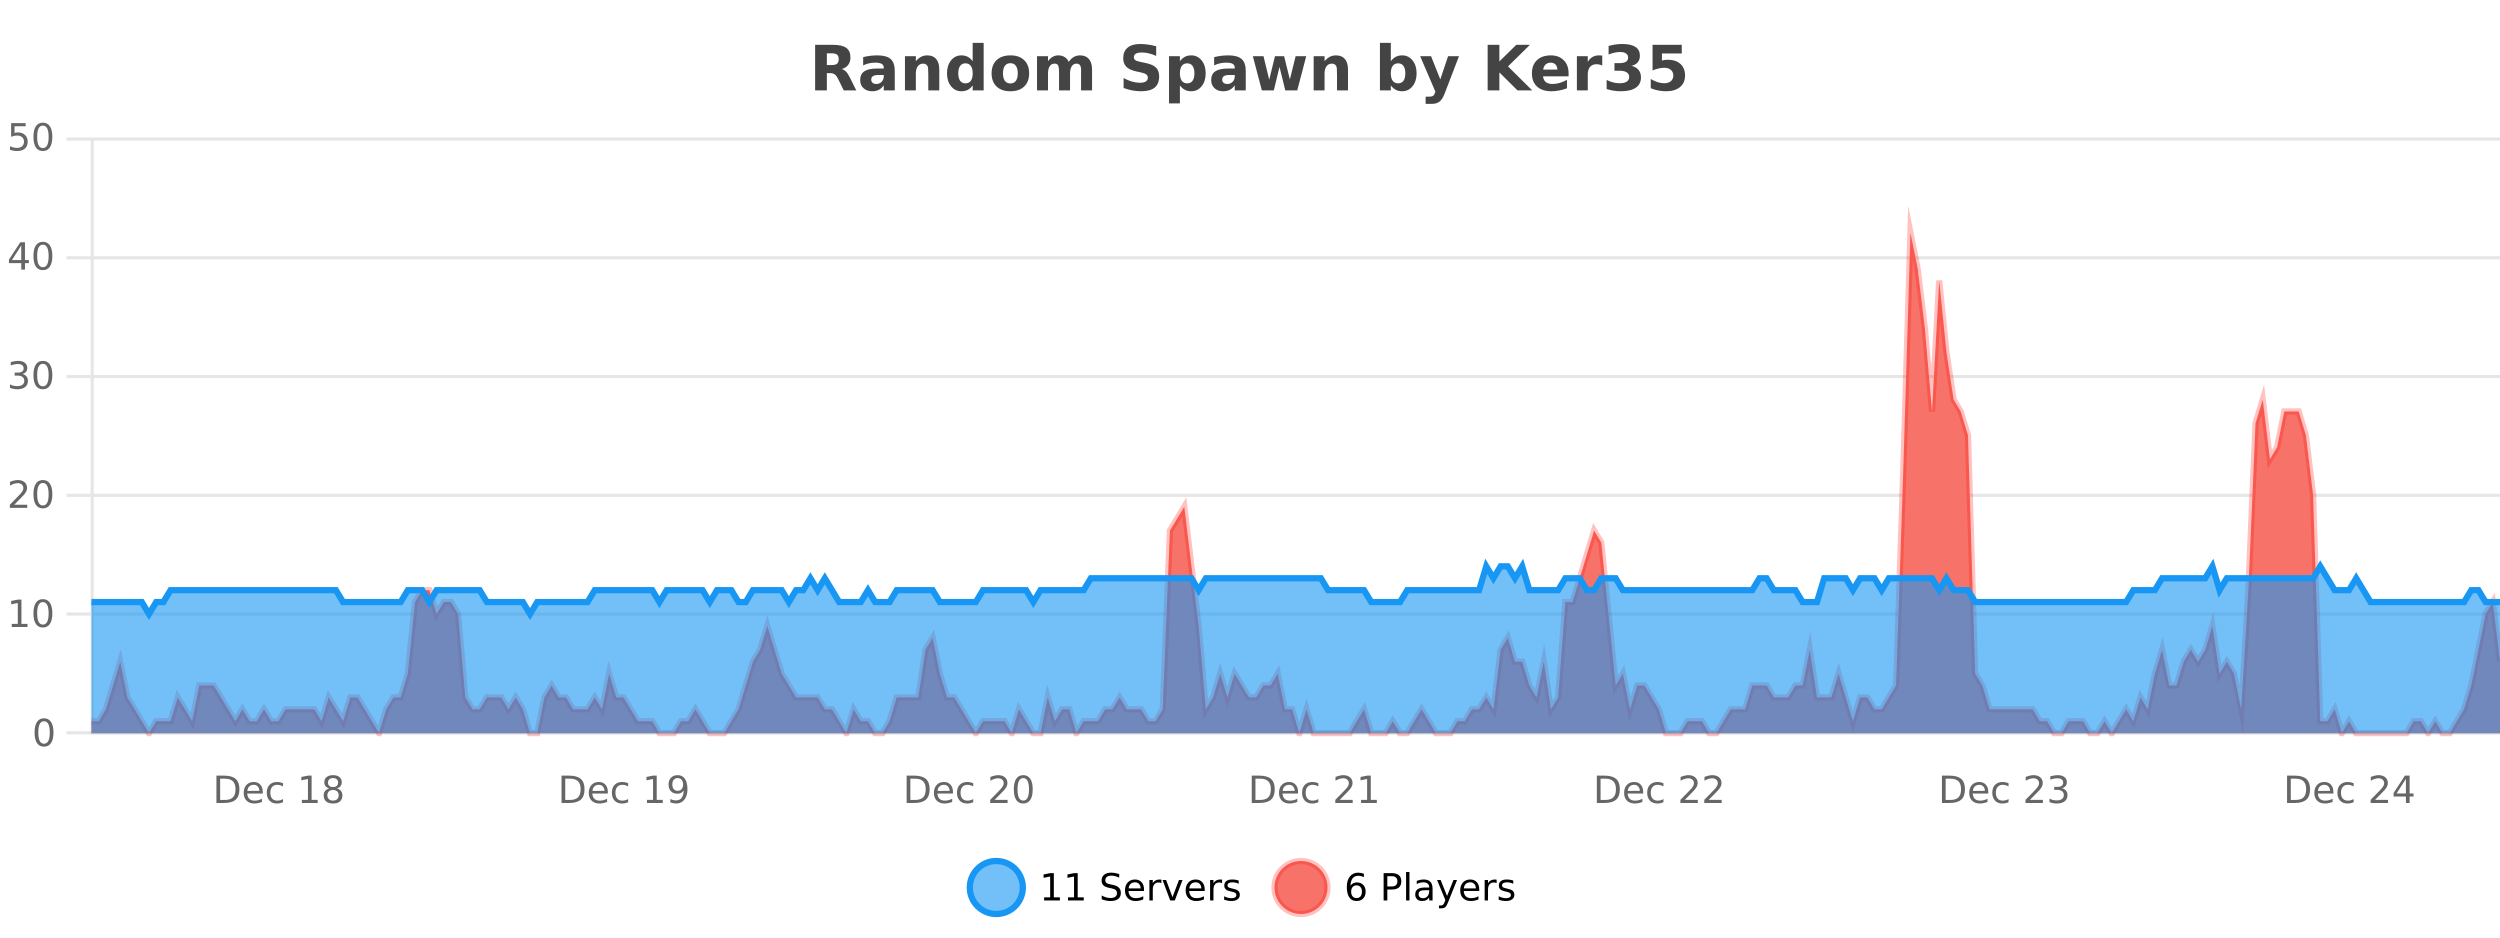 <?xml version="1.0" encoding="UTF-8"?>
<svg xmlns="http://www.w3.org/2000/svg" xmlns:xlink="http://www.w3.org/1999/xlink" width="800pt" height="300pt" viewBox="0 0 800 300" version="1.1">
<defs>
<clipPath id="clip1">
  <path d="M 282 263 L 356 263 L 356 300 L 282 300 Z M 282 263 "/>
</clipPath>
<clipPath id="clip2">
  <path d="M 379 263 L 454 263 L 454 300 L 379 300 Z M 379 263 "/>
</clipPath>
<clipPath id="clip3">
  <path d="M 29.27 74 L 800 74 L 800 234.602 L 29.27 234.602 Z M 29.27 74 "/>
</clipPath>
<clipPath id="clip4">
  <path d="M 28.27 46 L 800 46 L 800 235.602 L 28.27 235.602 Z M 28.27 46 "/>
</clipPath>
<clipPath id="clip5">
  <path d="M 29.27 181 L 800 181 L 800 234.602 L 29.27 234.602 Z M 29.27 181 "/>
</clipPath>
<clipPath id="clip6">
  <path d="M 28.27 152 L 800 152 L 800 225 L 28.27 225 Z M 28.27 152 "/>
</clipPath>
</defs>
<g id="surface3271221">
<rect x="0" y="0" width="800" height="300" style="fill:rgb(100%,100%,100%);fill-opacity:1;stroke:none;"/>
<path style="fill:none;stroke-width:1;stroke-linecap:butt;stroke-linejoin:miter;stroke:rgb(0%,0%,0%);stroke-opacity:0.098;stroke-miterlimit:10;" d="M 30 234.5 L 800 234.5 "/>
<path style="fill:none;stroke-width:1;stroke-linecap:butt;stroke-linejoin:miter;stroke:rgb(0%,0%,0%);stroke-opacity:0.098;stroke-miterlimit:10;" d="M 21.27 234.5 L 29 234.5 "/>
<path style="fill:none;stroke-width:1;stroke-linecap:butt;stroke-linejoin:miter;stroke:rgb(0%,0%,0%);stroke-opacity:0.098;stroke-miterlimit:10;" d="M 30 196.5 L 800 196.5 "/>
<path style="fill:none;stroke-width:1;stroke-linecap:butt;stroke-linejoin:miter;stroke:rgb(0%,0%,0%);stroke-opacity:0.098;stroke-miterlimit:10;" d="M 21.27 196.5 L 29 196.5 "/>
<path style="fill:none;stroke-width:1;stroke-linecap:butt;stroke-linejoin:miter;stroke:rgb(0%,0%,0%);stroke-opacity:0.098;stroke-miterlimit:10;" d="M 30 158.5 L 800 158.5 "/>
<path style="fill:none;stroke-width:1;stroke-linecap:butt;stroke-linejoin:miter;stroke:rgb(0%,0%,0%);stroke-opacity:0.098;stroke-miterlimit:10;" d="M 21.27 158.5 L 29 158.5 "/>
<path style="fill:none;stroke-width:1;stroke-linecap:butt;stroke-linejoin:miter;stroke:rgb(0%,0%,0%);stroke-opacity:0.098;stroke-miterlimit:10;" d="M 30 120.5 L 800 120.5 "/>
<path style="fill:none;stroke-width:1;stroke-linecap:butt;stroke-linejoin:miter;stroke:rgb(0%,0%,0%);stroke-opacity:0.098;stroke-miterlimit:10;" d="M 21.27 120.5 L 29 120.5 "/>
<path style="fill:none;stroke-width:1;stroke-linecap:butt;stroke-linejoin:miter;stroke:rgb(0%,0%,0%);stroke-opacity:0.098;stroke-miterlimit:10;" d="M 30 82.5 L 800 82.5 "/>
<path style="fill:none;stroke-width:1;stroke-linecap:butt;stroke-linejoin:miter;stroke:rgb(0%,0%,0%);stroke-opacity:0.098;stroke-miterlimit:10;" d="M 21.27 82.5 L 29 82.5 "/>
<path style="fill:none;stroke-width:1;stroke-linecap:butt;stroke-linejoin:miter;stroke:rgb(0%,0%,0%);stroke-opacity:0.098;stroke-miterlimit:10;" d="M 30 44.5 L 800 44.5 "/>
<path style="fill:none;stroke-width:1;stroke-linecap:butt;stroke-linejoin:miter;stroke:rgb(0%,0%,0%);stroke-opacity:0.098;stroke-miterlimit:10;" d="M 21.27 44.5 L 29 44.5 "/>
<path style=" stroke:none;fill-rule:nonzero;fill:rgb(9.02%,58.824%,95.294%);fill-opacity:0.6;" d="M 327.305 284 C 327.305 288.688 323.508 292.484 318.82 292.484 C 314.133 292.484 310.336 288.688 310.336 284 C 310.336 279.312 314.133 275.516 318.82 275.516 C 323.508 275.516 327.305 279.312 327.305 284 Z M 327.305 284 "/>
<g clip-path="url(#clip1)" clip-rule="nonzero">
<path style="fill:none;stroke-width:2;stroke-linecap:butt;stroke-linejoin:miter;stroke:rgb(9.02%,58.824%,95.294%);stroke-opacity:1;stroke-miterlimit:10;" d="M 327.305 284 C 327.305 288.688 323.508 292.484 318.82 292.484 C 314.133 292.484 310.336 288.688 310.336 284 C 310.336 279.312 314.133 275.516 318.82 275.516 C 323.508 275.516 327.305 279.312 327.305 284 Z M 327.305 284 "/>
</g>
<path style=" stroke:none;fill-rule:nonzero;fill:rgb(0%,0%,0%);fill-opacity:1;" d="M 334.117 287.156 L 336.055 287.156 L 336.055 280.484 L 333.945 280.906 L 333.945 279.828 L 336.039 279.406 L 337.227 279.406 L 337.227 287.156 L 339.164 287.156 L 339.164 288.156 L 334.117 288.156 Z M 341.754 287.156 L 343.691 287.156 L 343.691 280.484 L 341.582 280.906 L 341.582 279.828 L 343.676 279.406 L 344.863 279.406 L 344.863 287.156 L 346.801 287.156 L 346.801 288.156 L 341.754 288.156 Z M 358.141 279.688 L 358.141 280.844 C 357.691 280.637 357.266 280.48 356.859 280.375 C 356.461 280.262 356.082 280.203 355.719 280.203 C 355.07 280.203 354.57 280.328 354.219 280.578 C 353.875 280.828 353.703 281.188 353.703 281.656 C 353.703 282.043 353.816 282.336 354.047 282.531 C 354.273 282.73 354.719 282.887 355.375 283 L 356.078 283.156 C 356.961 283.324 357.613 283.621 358.031 284.047 C 358.457 284.465 358.672 285.027 358.672 285.734 C 358.672 286.59 358.383 287.234 357.812 287.672 C 357.25 288.109 356.414 288.328 355.312 288.328 C 354.906 288.328 354.469 288.281 354 288.188 C 353.531 288.094 353.047 287.953 352.547 287.766 L 352.547 286.547 C 353.023 286.82 353.492 287.023 353.953 287.156 C 354.422 287.293 354.875 287.359 355.312 287.359 C 355.988 287.359 356.508 287.23 356.875 286.969 C 357.25 286.699 357.438 286.32 357.438 285.828 C 357.438 285.402 357.301 285.07 357.031 284.828 C 356.77 284.578 356.336 284.398 355.734 284.281 L 355.016 284.141 C 354.129 283.965 353.488 283.688 353.094 283.312 C 352.707 282.938 352.516 282.418 352.516 281.75 C 352.516 280.969 352.785 280.359 353.328 279.922 C 353.867 279.477 354.617 279.25 355.578 279.25 C 355.992 279.25 356.41 279.289 356.828 279.359 C 357.254 279.434 357.691 279.543 358.141 279.688 Z M 366.086 284.609 L 366.086 285.125 L 361.117 285.125 C 361.168 285.875 361.391 286.445 361.789 286.828 C 362.195 287.215 362.75 287.406 363.461 287.406 C 363.875 287.406 364.277 287.359 364.664 287.266 C 365.059 287.164 365.449 287.008 365.836 286.797 L 365.836 287.828 C 365.438 287.984 365.039 288.105 364.633 288.188 C 364.227 288.281 363.812 288.328 363.398 288.328 C 362.355 288.328 361.527 288.027 360.914 287.422 C 360.297 286.809 359.992 285.98 359.992 284.938 C 359.992 283.867 360.281 283.016 360.867 282.391 C 361.449 281.758 362.23 281.438 363.211 281.438 C 364.094 281.438 364.793 281.727 365.305 282.297 C 365.824 282.859 366.086 283.633 366.086 284.609 Z M 365.008 284.281 C 364.996 283.699 364.828 283.23 364.508 282.875 C 364.184 282.523 363.758 282.344 363.227 282.344 C 362.621 282.344 362.137 282.516 361.773 282.859 C 361.418 283.203 361.215 283.684 361.164 284.297 Z M 371.656 282.594 C 371.531 282.531 371.395 282.484 371.25 282.453 C 371.113 282.414 370.957 282.391 370.781 282.391 C 370.176 282.391 369.707 282.59 369.375 282.984 C 369.051 283.383 368.891 283.953 368.891 284.703 L 368.891 288.156 L 367.812 288.156 L 367.812 281.594 L 368.891 281.594 L 368.891 282.609 C 369.117 282.215 369.414 281.922 369.781 281.734 C 370.145 281.539 370.586 281.438 371.109 281.438 C 371.18 281.438 371.258 281.445 371.344 281.453 C 371.438 281.465 371.535 281.48 371.641 281.5 Z M 372.012 281.594 L 373.152 281.594 L 375.199 287.094 L 377.262 281.594 L 378.402 281.594 L 375.934 288.156 L 374.465 288.156 Z M 385.504 284.609 L 385.504 285.125 L 380.535 285.125 C 380.586 285.875 380.809 286.445 381.207 286.828 C 381.613 287.215 382.168 287.406 382.879 287.406 C 383.293 287.406 383.695 287.359 384.082 287.266 C 384.477 287.164 384.867 287.008 385.254 286.797 L 385.254 287.828 C 384.855 287.984 384.457 288.105 384.051 288.188 C 383.645 288.281 383.23 288.328 382.816 288.328 C 381.773 288.328 380.945 288.027 380.332 287.422 C 379.715 286.809 379.41 285.98 379.41 284.938 C 379.41 283.867 379.699 283.016 380.285 282.391 C 380.867 281.758 381.648 281.438 382.629 281.438 C 383.512 281.438 384.211 281.727 384.723 282.297 C 385.242 282.859 385.504 283.633 385.504 284.609 Z M 384.426 284.281 C 384.414 283.699 384.246 283.23 383.926 282.875 C 383.602 282.523 383.176 282.344 382.645 282.344 C 382.039 282.344 381.555 282.516 381.191 282.859 C 380.836 283.203 380.633 283.684 380.582 284.297 Z M 391.074 282.594 C 390.949 282.531 390.812 282.484 390.668 282.453 C 390.531 282.414 390.375 282.391 390.199 282.391 C 389.594 282.391 389.125 282.59 388.793 282.984 C 388.469 283.383 388.309 283.953 388.309 284.703 L 388.309 288.156 L 387.23 288.156 L 387.23 281.594 L 388.309 281.594 L 388.309 282.609 C 388.535 282.215 388.832 281.922 389.199 281.734 C 389.562 281.539 390.004 281.438 390.527 281.438 C 390.598 281.438 390.676 281.445 390.762 281.453 C 390.855 281.465 390.953 281.48 391.059 281.5 Z M 396.383 281.781 L 396.383 282.812 C 396.078 282.656 395.762 282.543 395.43 282.469 C 395.105 282.387 394.766 282.344 394.414 282.344 C 393.883 282.344 393.48 282.43 393.211 282.594 C 392.938 282.75 392.805 282.996 392.805 283.328 C 392.805 283.578 392.898 283.777 393.086 283.922 C 393.281 284.059 393.672 284.188 394.258 284.312 L 394.617 284.406 C 395.387 284.562 395.934 284.793 396.258 285.094 C 396.578 285.398 396.742 285.812 396.742 286.344 C 396.742 286.961 396.496 287.445 396.008 287.797 C 395.527 288.152 394.867 288.328 394.023 288.328 C 393.668 288.328 393.297 288.289 392.914 288.219 C 392.539 288.156 392.141 288.059 391.727 287.922 L 391.727 286.797 C 392.121 287.008 392.512 287.164 392.898 287.266 C 393.281 287.371 393.668 287.422 394.055 287.422 C 394.555 287.422 394.938 287.34 395.211 287.172 C 395.492 286.996 395.633 286.746 395.633 286.422 C 395.633 286.133 395.531 285.906 395.336 285.75 C 395.137 285.594 394.703 285.445 394.039 285.297 L 393.664 285.219 C 392.996 285.074 392.512 284.855 392.211 284.562 C 391.918 284.273 391.773 283.875 391.773 283.375 C 391.773 282.75 391.992 282.273 392.43 281.938 C 392.867 281.605 393.484 281.438 394.289 281.438 C 394.684 281.438 395.059 281.469 395.414 281.531 C 395.766 281.586 396.09 281.668 396.383 281.781 Z M 328.82 277.016 "/>
<path style=" stroke:none;fill-rule:nonzero;fill:rgb(96.863%,44.706%,40.784%);fill-opacity:1;" d="M 424.809 284 C 424.809 288.688 421.008 292.484 416.32 292.484 C 411.637 292.484 407.836 288.688 407.836 284 C 407.836 279.312 411.637 275.516 416.32 275.516 C 421.008 275.516 424.809 279.312 424.809 284 Z M 424.809 284 "/>
<g clip-path="url(#clip2)" clip-rule="nonzero">
<path style="fill:none;stroke-width:2;stroke-linecap:butt;stroke-linejoin:miter;stroke:rgb(100%,4.706%,0%);stroke-opacity:0.247;stroke-miterlimit:10;" d="M 424.809 284 C 424.809 288.688 421.008 292.484 416.32 292.484 C 411.637 292.484 407.836 288.688 407.836 284 C 407.836 279.312 411.637 275.516 416.32 275.516 C 421.008 275.516 424.809 279.312 424.809 284 Z M 424.809 284 "/>
</g>
<path style=" stroke:none;fill-rule:nonzero;fill:rgb(0%,0%,0%);fill-opacity:1;" d="M 434.102 283.312 C 433.57 283.312 433.148 283.496 432.836 283.859 C 432.523 284.227 432.367 284.719 432.367 285.344 C 432.367 285.98 432.523 286.48 432.836 286.844 C 433.148 287.211 433.57 287.391 434.102 287.391 C 434.633 287.391 435.047 287.211 435.352 286.844 C 435.664 286.48 435.82 285.98 435.82 285.344 C 435.82 284.719 435.664 284.227 435.352 283.859 C 435.047 283.496 434.633 283.312 434.102 283.312 Z M 436.445 279.594 L 436.445 280.672 C 436.141 280.539 435.84 280.434 435.539 280.359 C 435.234 280.289 434.938 280.25 434.648 280.25 C 433.867 280.25 433.266 280.516 432.852 281.047 C 432.445 281.57 432.211 282.359 432.148 283.422 C 432.375 283.09 432.664 282.836 433.008 282.656 C 433.359 282.469 433.746 282.375 434.164 282.375 C 435.039 282.375 435.73 282.641 436.242 283.172 C 436.75 283.703 437.008 284.43 437.008 285.344 C 437.008 286.25 436.742 286.977 436.211 287.516 C 435.68 288.059 434.977 288.328 434.102 288.328 C 433.078 288.328 432.305 287.945 431.773 287.172 C 431.242 286.391 430.977 285.266 430.977 283.797 C 430.977 282.414 431.305 281.309 431.961 280.484 C 432.617 279.664 433.496 279.25 434.602 279.25 C 434.891 279.25 435.188 279.281 435.492 279.344 C 435.793 279.398 436.109 279.48 436.445 279.594 Z M 443.945 280.375 L 443.945 283.672 L 445.43 283.672 C 445.98 283.672 446.406 283.531 446.711 283.25 C 447.012 282.961 447.164 282.547 447.164 282.016 C 447.164 281.496 447.012 281.094 446.711 280.812 C 446.406 280.523 445.98 280.375 445.43 280.375 Z M 442.758 279.406 L 445.43 279.406 C 446.418 279.406 447.164 279.633 447.664 280.078 C 448.164 280.516 448.414 281.164 448.414 282.016 C 448.414 282.883 448.164 283.539 447.664 283.984 C 447.164 284.422 446.418 284.641 445.43 284.641 L 443.945 284.641 L 443.945 288.156 L 442.758 288.156 Z M 449.945 279.031 L 451.023 279.031 L 451.023 288.156 L 449.945 288.156 Z M 456.266 284.859 C 455.398 284.859 454.797 284.961 454.453 285.156 C 454.117 285.355 453.953 285.695 453.953 286.172 C 453.953 286.559 454.078 286.867 454.328 287.094 C 454.586 287.312 454.93 287.422 455.359 287.422 C 455.961 287.422 456.441 287.215 456.797 286.797 C 457.16 286.371 457.344 285.805 457.344 285.094 L 457.344 284.859 Z M 458.422 284.406 L 458.422 288.156 L 457.344 288.156 L 457.344 287.156 C 457.094 287.555 456.785 287.852 456.422 288.047 C 456.055 288.234 455.609 288.328 455.078 288.328 C 454.398 288.328 453.863 288.141 453.469 287.766 C 453.07 287.383 452.875 286.875 452.875 286.25 C 452.875 285.512 453.117 284.953 453.609 284.578 C 454.109 284.203 454.848 284.016 455.828 284.016 L 457.344 284.016 L 457.344 283.906 C 457.344 283.406 457.176 283.023 456.844 282.75 C 456.52 282.48 456.066 282.344 455.484 282.344 C 455.109 282.344 454.738 282.391 454.375 282.484 C 454.02 282.578 453.68 282.715 453.359 282.891 L 453.359 281.891 C 453.754 281.734 454.133 281.621 454.5 281.547 C 454.875 281.477 455.238 281.438 455.594 281.438 C 456.539 281.438 457.25 281.684 457.719 282.172 C 458.188 282.664 458.422 283.406 458.422 284.406 Z M 463.367 288.766 C 463.062 289.547 462.766 290.055 462.477 290.297 C 462.184 290.535 461.797 290.656 461.32 290.656 L 460.461 290.656 L 460.461 289.75 L 461.086 289.75 C 461.387 289.75 461.617 289.676 461.773 289.531 C 461.938 289.395 462.121 289.066 462.32 288.547 L 462.523 288.047 L 459.867 281.594 L 461.008 281.594 L 463.055 286.719 L 465.117 281.594 L 466.258 281.594 Z M 473.359 284.609 L 473.359 285.125 L 468.391 285.125 C 468.441 285.875 468.664 286.445 469.062 286.828 C 469.469 287.215 470.023 287.406 470.734 287.406 C 471.148 287.406 471.551 287.359 471.938 287.266 C 472.332 287.164 472.723 287.008 473.109 286.797 L 473.109 287.828 C 472.711 287.984 472.312 288.105 471.906 288.188 C 471.5 288.281 471.086 288.328 470.672 288.328 C 469.629 288.328 468.801 288.027 468.188 287.422 C 467.57 286.809 467.266 285.98 467.266 284.938 C 467.266 283.867 467.555 283.016 468.141 282.391 C 468.723 281.758 469.504 281.438 470.484 281.438 C 471.367 281.438 472.066 281.727 472.578 282.297 C 473.098 282.859 473.359 283.633 473.359 284.609 Z M 472.281 284.281 C 472.27 283.699 472.102 283.23 471.781 282.875 C 471.457 282.523 471.031 282.344 470.5 282.344 C 469.895 282.344 469.41 282.516 469.047 282.859 C 468.691 283.203 468.488 283.684 468.438 284.297 Z M 478.93 282.594 C 478.805 282.531 478.668 282.484 478.523 282.453 C 478.387 282.414 478.23 282.391 478.055 282.391 C 477.449 282.391 476.98 282.59 476.648 282.984 C 476.324 283.383 476.164 283.953 476.164 284.703 L 476.164 288.156 L 475.086 288.156 L 475.086 281.594 L 476.164 281.594 L 476.164 282.609 C 476.391 282.215 476.688 281.922 477.055 281.734 C 477.418 281.539 477.859 281.438 478.383 281.438 C 478.453 281.438 478.531 281.445 478.617 281.453 C 478.711 281.465 478.809 281.48 478.914 281.5 Z M 484.238 281.781 L 484.238 282.812 C 483.934 282.656 483.617 282.543 483.285 282.469 C 482.961 282.387 482.621 282.344 482.27 282.344 C 481.738 282.344 481.336 282.43 481.066 282.594 C 480.793 282.75 480.66 282.996 480.66 283.328 C 480.66 283.578 480.754 283.777 480.941 283.922 C 481.137 284.059 481.527 284.188 482.113 284.312 L 482.473 284.406 C 483.242 284.562 483.789 284.793 484.113 285.094 C 484.434 285.398 484.598 285.812 484.598 286.344 C 484.598 286.961 484.352 287.445 483.863 287.797 C 483.383 288.152 482.723 288.328 481.879 288.328 C 481.523 288.328 481.152 288.289 480.77 288.219 C 480.395 288.156 479.996 288.059 479.582 287.922 L 479.582 286.797 C 479.977 287.008 480.367 287.164 480.754 287.266 C 481.137 287.371 481.523 287.422 481.91 287.422 C 482.41 287.422 482.793 287.34 483.066 287.172 C 483.348 286.996 483.488 286.746 483.488 286.422 C 483.488 286.133 483.387 285.906 483.191 285.75 C 482.992 285.594 482.559 285.445 481.895 285.297 L 481.52 285.219 C 480.852 285.074 480.367 284.855 480.066 284.562 C 479.773 284.273 479.629 283.875 479.629 283.375 C 479.629 282.75 479.848 282.273 480.285 281.938 C 480.723 281.605 481.34 281.438 482.145 281.438 C 482.539 281.438 482.914 281.469 483.27 281.531 C 483.621 281.586 483.945 281.668 484.238 281.781 Z M 426.32 277.016 "/>
<path style=" stroke:none;fill-rule:nonzero;fill:rgb(26.667%,26.667%,26.667%);fill-opacity:1;" d="M 266.172 20.812 C 266.961 20.812 267.531 20.668 267.875 20.375 C 268.219 20.074 268.391 19.59 268.391 18.922 C 268.391 18.258 268.219 17.781 267.875 17.5 C 267.531 17.211 266.961 17.062 266.172 17.062 L 264.594 17.062 L 264.594 20.812 Z M 264.594 23.406 L 264.594 28.922 L 260.844 28.922 L 260.844 14.344 L 266.578 14.344 C 268.492 14.344 269.898 14.668 270.797 15.312 C 271.691 15.961 272.141 16.977 272.141 18.359 C 272.141 19.328 271.906 20.125 271.438 20.75 C 270.977 21.367 270.281 21.82 269.344 22.109 C 269.852 22.227 270.312 22.492 270.719 22.906 C 271.125 23.312 271.535 23.938 271.953 24.781 L 274 28.922 L 270 28.922 L 268.219 25.297 C 267.863 24.57 267.5 24.074 267.125 23.812 C 266.758 23.543 266.27 23.406 265.656 23.406 Z M 280.977 24 C 280.246 24 279.699 24.125 279.336 24.375 C 278.969 24.617 278.789 24.98 278.789 25.469 C 278.789 25.906 278.934 26.25 279.227 26.5 C 279.527 26.75 279.938 26.875 280.461 26.875 C 281.117 26.875 281.668 26.641 282.117 26.172 C 282.574 25.703 282.805 25.117 282.805 24.406 L 282.805 24 Z M 286.32 22.688 L 286.32 28.922 L 282.805 28.922 L 282.805 27.297 C 282.336 27.965 281.805 28.449 281.211 28.75 C 280.625 29.051 279.914 29.203 279.07 29.203 C 277.945 29.203 277.027 28.875 276.32 28.219 C 275.609 27.555 275.258 26.695 275.258 25.641 C 275.258 24.359 275.695 23.422 276.57 22.828 C 277.453 22.227 278.844 21.922 280.742 21.922 L 282.805 21.922 L 282.805 21.641 C 282.805 21.09 282.586 20.688 282.148 20.438 C 281.711 20.18 281.027 20.047 280.102 20.047 C 279.352 20.047 278.652 20.125 278.008 20.281 C 277.359 20.43 276.762 20.648 276.211 20.938 L 276.211 18.281 C 276.961 18.094 277.711 17.953 278.461 17.859 C 279.219 17.766 279.98 17.719 280.742 17.719 C 282.711 17.719 284.133 18.109 285.008 18.891 C 285.883 19.664 286.32 20.93 286.32 22.688 Z M 300.57 22.266 L 300.57 28.922 L 297.055 28.922 L 297.055 23.828 C 297.055 22.883 297.031 22.23 296.992 21.875 C 296.949 21.512 296.875 21.246 296.773 21.078 C 296.637 20.852 296.449 20.672 296.211 20.547 C 295.98 20.422 295.715 20.359 295.414 20.359 C 294.684 20.359 294.109 20.641 293.695 21.203 C 293.277 21.766 293.07 22.547 293.07 23.547 L 293.07 28.922 L 289.586 28.922 L 289.586 17.984 L 293.07 17.984 L 293.07 19.578 C 293.602 18.945 294.164 18.477 294.758 18.172 C 295.352 17.871 296 17.719 296.711 17.719 C 297.98 17.719 298.938 18.109 299.586 18.891 C 300.242 19.664 300.57 20.789 300.57 22.266 Z M 311.258 19.578 L 311.258 13.719 L 314.773 13.719 L 314.773 28.922 L 311.258 28.922 L 311.258 27.344 C 310.777 27.992 310.246 28.465 309.664 28.766 C 309.078 29.055 308.406 29.203 307.648 29.203 C 306.305 29.203 305.199 28.668 304.336 27.594 C 303.469 26.523 303.039 25.148 303.039 23.469 C 303.039 21.781 303.469 20.402 304.336 19.328 C 305.199 18.258 306.305 17.719 307.648 17.719 C 308.406 17.719 309.078 17.871 309.664 18.172 C 310.246 18.477 310.777 18.945 311.258 19.578 Z M 308.945 26.672 C 309.695 26.672 310.266 26.402 310.664 25.859 C 311.059 25.309 311.258 24.512 311.258 23.469 C 311.258 22.43 311.059 21.637 310.664 21.094 C 310.266 20.543 309.695 20.266 308.945 20.266 C 308.203 20.266 307.637 20.543 307.242 21.094 C 306.844 21.637 306.648 22.43 306.648 23.469 C 306.648 24.512 306.844 25.309 307.242 25.859 C 307.637 26.402 308.203 26.672 308.945 26.672 Z M 323.344 20.219 C 322.562 20.219 321.969 20.5 321.562 21.062 C 321.156 21.617 320.953 22.418 320.953 23.469 C 320.953 24.512 321.156 25.312 321.562 25.875 C 321.969 26.43 322.562 26.703 323.344 26.703 C 324.102 26.703 324.68 26.43 325.078 25.875 C 325.484 25.312 325.688 24.512 325.688 23.469 C 325.688 22.418 325.484 21.617 325.078 21.062 C 324.68 20.5 324.102 20.219 323.344 20.219 Z M 323.344 17.719 C 325.219 17.719 326.68 18.23 327.734 19.25 C 328.797 20.262 329.328 21.668 329.328 23.469 C 329.328 25.262 328.797 26.668 327.734 27.688 C 326.68 28.699 325.219 29.203 323.344 29.203 C 321.445 29.203 319.969 28.699 318.906 27.688 C 317.844 26.668 317.312 25.262 317.312 23.469 C 317.312 21.668 317.844 20.262 318.906 19.25 C 319.969 18.23 321.445 17.719 323.344 17.719 Z M 342.004 19.797 C 342.449 19.121 342.977 18.605 343.582 18.25 C 344.195 17.898 344.867 17.719 345.598 17.719 C 346.848 17.719 347.801 18.109 348.457 18.891 C 349.121 19.664 349.457 20.789 349.457 22.266 L 349.457 28.922 L 345.941 28.922 L 345.941 23.219 C 345.941 23.137 345.941 23.047 345.941 22.953 C 345.949 22.859 345.957 22.73 345.957 22.562 C 345.957 21.793 345.84 21.234 345.613 20.891 C 345.383 20.539 345.012 20.359 344.504 20.359 C 343.848 20.359 343.336 20.637 342.973 21.188 C 342.605 21.73 342.418 22.516 342.41 23.547 L 342.41 28.922 L 338.895 28.922 L 338.895 23.219 C 338.895 22.012 338.789 21.234 338.582 20.891 C 338.371 20.539 338.004 20.359 337.473 20.359 C 336.793 20.359 336.273 20.637 335.91 21.188 C 335.543 21.73 335.363 22.516 335.363 23.547 L 335.363 28.922 L 331.848 28.922 L 331.848 17.984 L 335.363 17.984 L 335.363 19.578 C 335.801 18.965 336.293 18.5 336.848 18.188 C 337.398 17.875 338.012 17.719 338.691 17.719 C 339.441 17.719 340.105 17.902 340.691 18.266 C 341.273 18.633 341.711 19.141 342.004 19.797 Z M 369.977 14.797 L 369.977 17.891 C 369.172 17.527 368.391 17.258 367.633 17.078 C 366.871 16.891 366.152 16.797 365.477 16.797 C 364.578 16.797 363.914 16.922 363.477 17.172 C 363.047 17.422 362.836 17.809 362.836 18.328 C 362.836 18.715 362.98 19.016 363.273 19.234 C 363.562 19.453 364.09 19.641 364.852 19.797 L 366.445 20.125 C 368.07 20.449 369.219 20.945 369.898 21.609 C 370.586 22.277 370.93 23.219 370.93 24.438 C 370.93 26.043 370.449 27.242 369.492 28.031 C 368.543 28.812 367.09 29.203 365.133 29.203 C 364.203 29.203 363.273 29.113 362.336 28.938 C 361.406 28.762 360.48 28.5 359.555 28.156 L 359.555 24.984 C 360.48 25.484 361.375 25.859 362.242 26.109 C 363.117 26.359 363.961 26.484 364.773 26.484 C 365.594 26.484 366.219 26.352 366.648 26.078 C 367.086 25.797 367.305 25.402 367.305 24.891 C 367.305 24.445 367.152 24.094 366.852 23.844 C 366.559 23.594 365.969 23.371 365.086 23.172 L 363.633 22.859 C 362.172 22.547 361.105 22.055 360.43 21.375 C 359.762 20.688 359.43 19.762 359.43 18.594 C 359.43 17.148 359.898 16.031 360.836 15.25 C 361.773 14.469 363.121 14.078 364.883 14.078 C 365.684 14.078 366.508 14.141 367.352 14.266 C 368.195 14.383 369.07 14.559 369.977 14.797 Z M 377.57 27.344 L 377.57 33.078 L 374.086 33.078 L 374.086 17.984 L 377.57 17.984 L 377.57 19.578 C 378.059 18.945 378.594 18.477 379.18 18.172 C 379.762 17.871 380.434 17.719 381.195 17.719 C 382.547 17.719 383.656 18.258 384.523 19.328 C 385.387 20.402 385.82 21.781 385.82 23.469 C 385.82 25.148 385.387 26.523 384.523 27.594 C 383.656 28.668 382.547 29.203 381.195 29.203 C 380.434 29.203 379.762 29.051 379.18 28.75 C 378.594 28.449 378.059 27.98 377.57 27.344 Z M 379.898 20.266 C 379.148 20.266 378.57 20.543 378.164 21.094 C 377.766 21.637 377.57 22.43 377.57 23.469 C 377.57 24.5 377.766 25.293 378.164 25.844 C 378.57 26.398 379.148 26.672 379.898 26.672 C 380.648 26.672 381.219 26.402 381.617 25.859 C 382.012 25.309 382.211 24.512 382.211 23.469 C 382.211 22.43 382.012 21.637 381.617 21.094 C 381.219 20.543 380.648 20.266 379.898 20.266 Z M 393.293 24 C 392.562 24 392.016 24.125 391.652 24.375 C 391.285 24.617 391.105 24.98 391.105 25.469 C 391.105 25.906 391.25 26.25 391.543 26.5 C 391.844 26.75 392.254 26.875 392.777 26.875 C 393.434 26.875 393.984 26.641 394.434 26.172 C 394.891 25.703 395.121 25.117 395.121 24.406 L 395.121 24 Z M 398.637 22.688 L 398.637 28.922 L 395.121 28.922 L 395.121 27.297 C 394.652 27.965 394.121 28.449 393.527 28.75 C 392.941 29.051 392.23 29.203 391.387 29.203 C 390.262 29.203 389.344 28.875 388.637 28.219 C 387.926 27.555 387.574 26.695 387.574 25.641 C 387.574 24.359 388.012 23.422 388.887 22.828 C 389.77 22.227 391.16 21.922 393.059 21.922 L 395.121 21.922 L 395.121 21.641 C 395.121 21.09 394.902 20.688 394.465 20.438 C 394.027 20.18 393.344 20.047 392.418 20.047 C 391.668 20.047 390.969 20.125 390.324 20.281 C 389.676 20.43 389.078 20.648 388.527 20.938 L 388.527 18.281 C 389.277 18.094 390.027 17.953 390.777 17.859 C 391.535 17.766 392.297 17.719 393.059 17.719 C 395.027 17.719 396.449 18.109 397.324 18.891 C 398.199 19.664 398.637 20.93 398.637 22.688 Z M 400.914 17.984 L 404.32 17.984 L 406.148 25.516 L 407.992 17.984 L 410.914 17.984 L 412.758 25.438 L 414.602 17.984 L 417.992 17.984 L 415.117 28.922 L 411.289 28.922 L 409.445 21.406 L 407.617 28.922 L 403.789 28.922 Z M 431.359 22.266 L 431.359 28.922 L 427.844 28.922 L 427.844 23.828 C 427.844 22.883 427.82 22.23 427.781 21.875 C 427.738 21.512 427.664 21.246 427.562 21.078 C 427.426 20.852 427.238 20.672 427 20.547 C 426.77 20.422 426.504 20.359 426.203 20.359 C 425.473 20.359 424.898 20.641 424.484 21.203 C 424.066 21.766 423.859 22.547 423.859 23.547 L 423.859 28.922 L 420.375 28.922 L 420.375 17.984 L 423.859 17.984 L 423.859 19.578 C 424.391 18.945 424.953 18.477 425.547 18.172 C 426.141 17.871 426.789 17.719 427.5 17.719 C 428.77 17.719 429.727 18.109 430.375 18.891 C 431.031 19.664 431.359 20.789 431.359 22.266 Z M 447.391 26.672 C 448.141 26.672 448.711 26.402 449.109 25.859 C 449.504 25.309 449.703 24.512 449.703 23.469 C 449.703 22.43 449.504 21.637 449.109 21.094 C 448.711 20.543 448.141 20.266 447.391 20.266 C 446.641 20.266 446.062 20.543 445.656 21.094 C 445.258 21.637 445.062 22.43 445.062 23.469 C 445.062 24.5 445.258 25.293 445.656 25.844 C 446.062 26.398 446.641 26.672 447.391 26.672 Z M 445.062 19.578 C 445.551 18.945 446.086 18.477 446.672 18.172 C 447.254 17.871 447.926 17.719 448.688 17.719 C 450.039 17.719 451.148 18.258 452.016 19.328 C 452.879 20.402 453.312 21.781 453.312 23.469 C 453.312 25.148 452.879 26.523 452.016 27.594 C 451.148 28.668 450.039 29.203 448.688 29.203 C 447.926 29.203 447.254 29.051 446.672 28.75 C 446.086 28.449 445.551 27.98 445.062 27.344 L 445.062 28.922 L 441.578 28.922 L 441.578 13.719 L 445.062 13.719 Z M 454.453 17.984 L 457.938 17.984 L 460.891 25.406 L 463.391 17.984 L 466.875 17.984 L 462.281 29.953 C 461.82 31.172 461.281 32.02 460.656 32.5 C 460.039 32.988 459.234 33.234 458.234 33.234 L 456.203 33.234 L 456.203 30.938 L 457.297 30.938 C 457.891 30.938 458.32 30.844 458.594 30.656 C 458.863 30.469 459.07 30.129 459.219 29.641 L 459.328 29.344 Z M 476.047 14.344 L 479.797 14.344 L 479.797 19.656 L 485.219 14.344 L 489.578 14.344 L 482.562 21.25 L 490.312 28.922 L 485.594 28.922 L 479.797 23.172 L 479.797 28.922 L 476.047 28.922 Z M 501.945 23.422 L 501.945 24.422 L 493.773 24.422 C 493.855 25.246 494.152 25.859 494.664 26.266 C 495.172 26.672 495.883 26.875 496.789 26.875 C 497.527 26.875 498.281 26.766 499.055 26.547 C 499.824 26.328 500.617 26 501.43 25.562 L 501.43 28.25 C 500.605 28.562 499.777 28.797 498.945 28.953 C 498.121 29.117 497.297 29.203 496.477 29.203 C 494.496 29.203 492.953 28.703 491.852 27.703 C 490.758 26.695 490.211 25.281 490.211 23.469 C 490.211 21.68 490.746 20.273 491.82 19.25 C 492.902 18.23 494.387 17.719 496.273 17.719 C 497.992 17.719 499.367 18.242 500.398 19.281 C 501.43 20.312 501.945 21.695 501.945 23.422 Z M 498.352 22.266 C 498.352 21.602 498.156 21.062 497.773 20.656 C 497.387 20.25 496.883 20.047 496.258 20.047 C 495.578 20.047 495.027 20.242 494.602 20.625 C 494.184 21 493.922 21.547 493.82 22.266 Z M 512.727 20.969 C 512.414 20.824 512.105 20.719 511.805 20.656 C 511.5 20.586 511.199 20.547 510.898 20.547 C 509.992 20.547 509.293 20.836 508.805 21.406 C 508.324 21.98 508.086 22.805 508.086 23.875 L 508.086 28.922 L 504.602 28.922 L 504.602 17.984 L 508.086 17.984 L 508.086 19.781 C 508.531 19.062 509.047 18.543 509.633 18.219 C 510.215 17.887 510.914 17.719 511.727 17.719 C 511.852 17.719 511.98 17.727 512.117 17.734 C 512.25 17.746 512.449 17.766 512.711 17.797 Z M 522.094 21.062 C 523.082 21.312 523.832 21.758 524.344 22.391 C 524.852 23.016 525.109 23.812 525.109 24.781 C 525.109 26.23 524.551 27.328 523.438 28.078 C 522.332 28.828 520.723 29.203 518.609 29.203 C 517.859 29.203 517.102 29.141 516.344 29.016 C 515.594 28.902 514.852 28.727 514.125 28.484 L 514.125 25.578 C 514.82 25.934 515.516 26.199 516.203 26.375 C 516.898 26.555 517.586 26.641 518.266 26.641 C 519.254 26.641 520.016 26.469 520.547 26.125 C 521.078 25.781 521.344 25.289 521.344 24.641 C 521.344 23.977 521.07 23.477 520.531 23.141 C 519.988 22.797 519.188 22.625 518.125 22.625 L 516.625 22.625 L 516.625 20.203 L 518.203 20.203 C 519.148 20.203 519.852 20.059 520.312 19.766 C 520.77 19.465 521 19.012 521 18.406 C 521 17.844 520.773 17.414 520.328 17.109 C 519.879 16.797 519.242 16.641 518.422 16.641 C 517.816 16.641 517.203 16.715 516.578 16.859 C 515.961 16.996 515.352 17.195 514.75 17.453 L 514.75 14.703 C 515.488 14.496 516.223 14.34 516.953 14.234 C 517.68 14.133 518.395 14.078 519.094 14.078 C 520.988 14.078 522.406 14.391 523.344 15.016 C 524.289 15.633 524.766 16.562 524.766 17.812 C 524.766 18.668 524.539 19.371 524.094 19.922 C 523.645 20.465 522.977 20.844 522.094 21.062 Z M 528.82 14.344 L 538.164 14.344 L 538.164 17.109 L 531.82 17.109 L 531.82 19.359 C 532.102 19.289 532.387 19.23 532.68 19.188 C 532.969 19.137 533.273 19.109 533.586 19.109 C 535.355 19.109 536.734 19.559 537.727 20.453 C 538.715 21.34 539.211 22.578 539.211 24.172 C 539.211 25.746 538.668 26.98 537.586 27.875 C 536.512 28.762 535.023 29.203 533.117 29.203 C 532.281 29.203 531.461 29.117 530.648 28.953 C 529.844 28.797 529.043 28.559 528.242 28.234 L 528.242 25.281 C 529.031 25.742 529.781 26.086 530.492 26.312 C 531.211 26.531 531.887 26.641 532.523 26.641 C 533.43 26.641 534.141 26.422 534.664 25.984 C 535.195 25.539 535.461 24.934 535.461 24.172 C 535.461 23.402 535.195 22.797 534.664 22.359 C 534.141 21.914 533.43 21.688 532.523 21.688 C 531.98 21.688 531.402 21.762 530.789 21.906 C 530.172 22.043 529.516 22.258 528.82 22.547 Z M 259 10.359 "/>
<path style="fill:none;stroke-width:1;stroke-linecap:butt;stroke-linejoin:miter;stroke:rgb(0%,0%,0%);stroke-opacity:0.098;stroke-miterlimit:10;" d="M 29 234.5 L 801 234.5 "/>
<path style=" stroke:none;fill-rule:nonzero;fill:rgb(40%,40%,40%);fill-opacity:1;" d="M 70.445 249.172 L 70.445 255.984 L 71.883 255.984 C 73.09 255.984 73.969 255.715 74.523 255.172 C 75.086 254.621 75.367 253.75 75.367 252.562 C 75.367 251.398 75.086 250.543 74.523 250 C 73.969 249.449 73.09 249.172 71.883 249.172 Z M 69.258 248.203 L 71.695 248.203 C 73.391 248.203 74.637 248.559 75.43 249.266 C 76.219 249.965 76.617 251.062 76.617 252.562 C 76.617 254.074 76.215 255.184 75.414 255.891 C 74.621 256.602 73.383 256.953 71.695 256.953 L 69.258 256.953 Z M 84.078 253.406 L 84.078 253.922 L 79.109 253.922 C 79.16 254.672 79.383 255.242 79.781 255.625 C 80.188 256.012 80.742 256.203 81.453 256.203 C 81.867 256.203 82.27 256.156 82.656 256.062 C 83.051 255.961 83.441 255.805 83.828 255.594 L 83.828 256.625 C 83.43 256.781 83.031 256.902 82.625 256.984 C 82.219 257.078 81.805 257.125 81.391 257.125 C 80.348 257.125 79.52 256.824 78.906 256.219 C 78.289 255.605 77.984 254.777 77.984 253.734 C 77.984 252.664 78.273 251.812 78.859 251.188 C 79.441 250.555 80.223 250.234 81.203 250.234 C 82.086 250.234 82.785 250.523 83.297 251.094 C 83.816 251.656 84.078 252.43 84.078 253.406 Z M 83 253.078 C 82.988 252.496 82.82 252.027 82.5 251.672 C 82.176 251.32 81.75 251.141 81.219 251.141 C 80.613 251.141 80.129 251.312 79.766 251.656 C 79.41 252 79.207 252.48 79.156 253.094 Z M 90.57 250.641 L 90.57 251.656 C 90.258 251.48 89.949 251.352 89.648 251.266 C 89.344 251.184 89.039 251.141 88.727 251.141 C 88.016 251.141 87.469 251.367 87.086 251.812 C 86.699 252.25 86.508 252.871 86.508 253.672 C 86.508 254.477 86.699 255.102 87.086 255.547 C 87.469 255.984 88.016 256.203 88.727 256.203 C 89.039 256.203 89.344 256.164 89.648 256.078 C 89.949 255.996 90.258 255.871 90.57 255.703 L 90.57 256.703 C 90.266 256.84 89.953 256.945 89.633 257.016 C 89.309 257.086 88.965 257.125 88.602 257.125 C 87.609 257.125 86.824 256.82 86.242 256.203 C 85.656 255.578 85.367 254.734 85.367 253.672 C 85.367 252.609 85.656 251.773 86.242 251.156 C 86.836 250.543 87.648 250.234 88.68 250.234 C 89 250.234 89.32 250.273 89.633 250.344 C 89.953 250.406 90.266 250.508 90.57 250.641 Z M 96.605 255.953 L 98.543 255.953 L 98.543 249.281 L 96.434 249.703 L 96.434 248.625 L 98.527 248.203 L 99.715 248.203 L 99.715 255.953 L 101.652 255.953 L 101.652 256.953 L 96.605 256.953 Z M 106.57 252.797 C 106.008 252.797 105.562 252.949 105.242 253.25 C 104.918 253.555 104.758 253.965 104.758 254.484 C 104.758 255.016 104.918 255.434 105.242 255.734 C 105.562 256.039 106.008 256.188 106.57 256.188 C 107.133 256.188 107.574 256.039 107.898 255.734 C 108.219 255.434 108.383 255.016 108.383 254.484 C 108.383 253.965 108.219 253.555 107.898 253.25 C 107.586 252.949 107.141 252.797 106.57 252.797 Z M 105.383 252.297 C 104.883 252.172 104.484 251.938 104.195 251.594 C 103.914 251.242 103.773 250.812 103.773 250.312 C 103.773 249.617 104.023 249.062 104.523 248.656 C 105.023 248.25 105.703 248.047 106.57 248.047 C 107.445 248.047 108.125 248.25 108.617 248.656 C 109.117 249.062 109.367 249.617 109.367 250.312 C 109.367 250.812 109.227 251.242 108.945 251.594 C 108.664 251.938 108.266 252.172 107.758 252.297 C 108.328 252.434 108.773 252.695 109.086 253.078 C 109.406 253.465 109.57 253.934 109.57 254.484 C 109.57 255.34 109.309 255.996 108.789 256.453 C 108.277 256.902 107.539 257.125 106.57 257.125 C 105.609 257.125 104.871 256.902 104.352 256.453 C 103.828 255.996 103.57 255.34 103.57 254.484 C 103.57 253.934 103.73 253.465 104.055 253.078 C 104.375 252.695 104.82 252.434 105.383 252.297 Z M 104.961 250.422 C 104.961 250.883 105.102 251.234 105.383 251.484 C 105.664 251.734 106.059 251.859 106.57 251.859 C 107.078 251.859 107.477 251.734 107.758 251.484 C 108.047 251.234 108.195 250.883 108.195 250.422 C 108.195 249.977 108.047 249.625 107.758 249.375 C 107.477 249.117 107.078 248.984 106.57 248.984 C 106.059 248.984 105.664 249.117 105.383 249.375 C 105.102 249.625 104.961 249.977 104.961 250.422 Z M 68.086 245.816 "/>
<path style=" stroke:none;fill-rule:nonzero;fill:rgb(40%,40%,40%);fill-opacity:1;" d="M 180.879 249.172 L 180.879 255.984 L 182.316 255.984 C 183.523 255.984 184.402 255.715 184.957 255.172 C 185.52 254.621 185.801 253.75 185.801 252.562 C 185.801 251.398 185.52 250.543 184.957 250 C 184.402 249.449 183.523 249.172 182.316 249.172 Z M 179.691 248.203 L 182.129 248.203 C 183.824 248.203 185.07 248.559 185.863 249.266 C 186.652 249.965 187.051 251.062 187.051 252.562 C 187.051 254.074 186.648 255.184 185.848 255.891 C 185.055 256.602 183.816 256.953 182.129 256.953 L 179.691 256.953 Z M 194.508 253.406 L 194.508 253.922 L 189.539 253.922 C 189.59 254.672 189.812 255.242 190.211 255.625 C 190.617 256.012 191.172 256.203 191.883 256.203 C 192.297 256.203 192.699 256.156 193.086 256.062 C 193.48 255.961 193.871 255.805 194.258 255.594 L 194.258 256.625 C 193.859 256.781 193.461 256.902 193.055 256.984 C 192.648 257.078 192.234 257.125 191.82 257.125 C 190.777 257.125 189.949 256.824 189.336 256.219 C 188.719 255.605 188.414 254.777 188.414 253.734 C 188.414 252.664 188.703 251.812 189.289 251.188 C 189.871 250.555 190.652 250.234 191.633 250.234 C 192.516 250.234 193.215 250.523 193.727 251.094 C 194.246 251.656 194.508 252.43 194.508 253.406 Z M 193.43 253.078 C 193.418 252.496 193.25 252.027 192.93 251.672 C 192.605 251.32 192.18 251.141 191.648 251.141 C 191.043 251.141 190.559 251.312 190.195 251.656 C 189.84 252 189.637 252.48 189.586 253.094 Z M 201 250.641 L 201 251.656 C 200.688 251.48 200.379 251.352 200.078 251.266 C 199.773 251.184 199.469 251.141 199.156 251.141 C 198.445 251.141 197.898 251.367 197.516 251.812 C 197.129 252.25 196.938 252.871 196.938 253.672 C 196.938 254.477 197.129 255.102 197.516 255.547 C 197.898 255.984 198.445 256.203 199.156 256.203 C 199.469 256.203 199.773 256.164 200.078 256.078 C 200.379 255.996 200.688 255.871 201 255.703 L 201 256.703 C 200.695 256.84 200.383 256.945 200.062 257.016 C 199.738 257.086 199.395 257.125 199.031 257.125 C 198.039 257.125 197.254 256.82 196.672 256.203 C 196.086 255.578 195.797 254.734 195.797 253.672 C 195.797 252.609 196.086 251.773 196.672 251.156 C 197.266 250.543 198.078 250.234 199.109 250.234 C 199.43 250.234 199.75 250.273 200.062 250.344 C 200.383 250.406 200.695 250.508 201 250.641 Z M 207.039 255.953 L 208.977 255.953 L 208.977 249.281 L 206.867 249.703 L 206.867 248.625 L 208.961 248.203 L 210.148 248.203 L 210.148 255.953 L 212.086 255.953 L 212.086 256.953 L 207.039 256.953 Z M 214.5 256.766 L 214.5 255.688 C 214.801 255.836 215.102 255.945 215.406 256.016 C 215.707 256.09 216.008 256.125 216.312 256.125 C 217.094 256.125 217.688 255.867 218.094 255.344 C 218.508 254.812 218.742 254.012 218.797 252.938 C 218.578 253.281 218.289 253.543 217.938 253.719 C 217.594 253.898 217.207 253.984 216.781 253.984 C 215.906 253.984 215.211 253.727 214.703 253.203 C 214.191 252.672 213.938 251.945 213.938 251.016 C 213.938 250.121 214.203 249.402 214.734 248.859 C 215.266 248.32 215.973 248.047 216.859 248.047 C 217.867 248.047 218.641 248.438 219.172 249.219 C 219.711 249.992 219.984 251.117 219.984 252.594 C 219.984 253.969 219.656 255.07 219 255.891 C 218.344 256.715 217.461 257.125 216.359 257.125 C 216.055 257.125 215.754 257.094 215.453 257.031 C 215.148 256.977 214.832 256.891 214.5 256.766 Z M 216.859 253.062 C 217.391 253.062 217.812 252.883 218.125 252.516 C 218.438 252.152 218.594 251.652 218.594 251.016 C 218.594 250.391 218.438 249.898 218.125 249.531 C 217.812 249.168 217.391 248.984 216.859 248.984 C 216.328 248.984 215.906 249.168 215.594 249.531 C 215.289 249.898 215.141 250.391 215.141 251.016 C 215.141 251.652 215.289 252.152 215.594 252.516 C 215.906 252.883 216.328 253.062 216.859 253.062 Z M 178.52 245.816 "/>
<path style=" stroke:none;fill-rule:nonzero;fill:rgb(40%,40%,40%);fill-opacity:1;" d="M 291.312 249.172 L 291.312 255.984 L 292.75 255.984 C 293.957 255.984 294.836 255.715 295.391 255.172 C 295.953 254.621 296.234 253.75 296.234 252.562 C 296.234 251.398 295.953 250.543 295.391 250 C 294.836 249.449 293.957 249.172 292.75 249.172 Z M 290.125 248.203 L 292.562 248.203 C 294.258 248.203 295.504 248.559 296.297 249.266 C 297.086 249.965 297.484 251.062 297.484 252.562 C 297.484 254.074 297.082 255.184 296.281 255.891 C 295.488 256.602 294.25 256.953 292.562 256.953 L 290.125 256.953 Z M 304.945 253.406 L 304.945 253.922 L 299.977 253.922 C 300.027 254.672 300.25 255.242 300.648 255.625 C 301.055 256.012 301.609 256.203 302.32 256.203 C 302.734 256.203 303.137 256.156 303.523 256.062 C 303.918 255.961 304.309 255.805 304.695 255.594 L 304.695 256.625 C 304.297 256.781 303.898 256.902 303.492 256.984 C 303.086 257.078 302.672 257.125 302.258 257.125 C 301.215 257.125 300.387 256.824 299.773 256.219 C 299.156 255.605 298.852 254.777 298.852 253.734 C 298.852 252.664 299.141 251.812 299.727 251.188 C 300.309 250.555 301.09 250.234 302.07 250.234 C 302.953 250.234 303.652 250.523 304.164 251.094 C 304.684 251.656 304.945 252.43 304.945 253.406 Z M 303.867 253.078 C 303.855 252.496 303.688 252.027 303.367 251.672 C 303.043 251.32 302.617 251.141 302.086 251.141 C 301.48 251.141 300.996 251.312 300.633 251.656 C 300.277 252 300.074 252.48 300.023 253.094 Z M 311.438 250.641 L 311.438 251.656 C 311.125 251.48 310.816 251.352 310.516 251.266 C 310.211 251.184 309.906 251.141 309.594 251.141 C 308.883 251.141 308.336 251.367 307.953 251.812 C 307.566 252.25 307.375 252.871 307.375 253.672 C 307.375 254.477 307.566 255.102 307.953 255.547 C 308.336 255.984 308.883 256.203 309.594 256.203 C 309.906 256.203 310.211 256.164 310.516 256.078 C 310.816 255.996 311.125 255.871 311.438 255.703 L 311.438 256.703 C 311.133 256.84 310.82 256.945 310.5 257.016 C 310.176 257.086 309.832 257.125 309.469 257.125 C 308.477 257.125 307.691 256.82 307.109 256.203 C 306.523 255.578 306.234 254.734 306.234 253.672 C 306.234 252.609 306.523 251.773 307.109 251.156 C 307.703 250.543 308.516 250.234 309.547 250.234 C 309.867 250.234 310.188 250.273 310.5 250.344 C 310.82 250.406 311.133 250.508 311.438 250.641 Z M 318.285 255.953 L 322.426 255.953 L 322.426 256.953 L 316.863 256.953 L 316.863 255.953 C 317.309 255.496 317.918 254.875 318.691 254.094 C 319.473 253.305 319.961 252.793 320.16 252.562 C 320.543 252.148 320.809 251.793 320.957 251.5 C 321.113 251.199 321.191 250.906 321.191 250.625 C 321.191 250.156 321.023 249.777 320.691 249.484 C 320.367 249.195 319.945 249.047 319.426 249.047 C 319.051 249.047 318.652 249.109 318.238 249.234 C 317.832 249.359 317.395 249.559 316.926 249.828 L 316.926 248.625 C 317.402 248.438 317.848 248.297 318.254 248.203 C 318.668 248.102 319.051 248.047 319.395 248.047 C 320.301 248.047 321.023 248.277 321.566 248.734 C 322.105 249.184 322.379 249.789 322.379 250.547 C 322.379 250.902 322.309 251.242 322.176 251.562 C 322.039 251.887 321.793 252.266 321.441 252.703 C 321.336 252.82 321.023 253.148 320.504 253.688 C 319.98 254.23 319.242 254.984 318.285 255.953 Z M 327.438 248.984 C 326.832 248.984 326.375 249.289 326.062 249.891 C 325.758 250.484 325.609 251.387 325.609 252.594 C 325.609 253.793 325.758 254.695 326.062 255.297 C 326.375 255.891 326.832 256.188 327.438 256.188 C 328.051 256.188 328.508 255.891 328.812 255.297 C 329.125 254.695 329.281 253.793 329.281 252.594 C 329.281 251.387 329.125 250.484 328.812 249.891 C 328.508 249.289 328.051 248.984 327.438 248.984 Z M 327.438 248.047 C 328.414 248.047 329.164 248.438 329.688 249.219 C 330.207 249.992 330.469 251.117 330.469 252.594 C 330.469 254.062 330.207 255.188 329.688 255.969 C 329.164 256.742 328.414 257.125 327.438 257.125 C 326.457 257.125 325.707 256.742 325.188 255.969 C 324.676 255.188 324.422 254.062 324.422 252.594 C 324.422 251.117 324.676 249.992 325.188 249.219 C 325.707 248.438 326.457 248.047 327.438 248.047 Z M 288.953 245.816 "/>
<path style=" stroke:none;fill-rule:nonzero;fill:rgb(40%,40%,40%);fill-opacity:1;" d="M 401.746 249.172 L 401.746 255.984 L 403.184 255.984 C 404.391 255.984 405.27 255.715 405.824 255.172 C 406.387 254.621 406.668 253.75 406.668 252.562 C 406.668 251.398 406.387 250.543 405.824 250 C 405.27 249.449 404.391 249.172 403.184 249.172 Z M 400.559 248.203 L 402.996 248.203 C 404.691 248.203 405.938 248.559 406.73 249.266 C 407.52 249.965 407.918 251.062 407.918 252.562 C 407.918 254.074 407.516 255.184 406.715 255.891 C 405.922 256.602 404.684 256.953 402.996 256.953 L 400.559 256.953 Z M 415.375 253.406 L 415.375 253.922 L 410.406 253.922 C 410.457 254.672 410.68 255.242 411.078 255.625 C 411.484 256.012 412.039 256.203 412.75 256.203 C 413.164 256.203 413.566 256.156 413.953 256.062 C 414.348 255.961 414.738 255.805 415.125 255.594 L 415.125 256.625 C 414.727 256.781 414.328 256.902 413.922 256.984 C 413.516 257.078 413.102 257.125 412.688 257.125 C 411.645 257.125 410.816 256.824 410.203 256.219 C 409.586 255.605 409.281 254.777 409.281 253.734 C 409.281 252.664 409.57 251.812 410.156 251.188 C 410.738 250.555 411.52 250.234 412.5 250.234 C 413.383 250.234 414.082 250.523 414.594 251.094 C 415.113 251.656 415.375 252.43 415.375 253.406 Z M 414.297 253.078 C 414.285 252.496 414.117 252.027 413.797 251.672 C 413.473 251.32 413.047 251.141 412.516 251.141 C 411.91 251.141 411.426 251.312 411.062 251.656 C 410.707 252 410.504 252.48 410.453 253.094 Z M 421.867 250.641 L 421.867 251.656 C 421.555 251.48 421.246 251.352 420.945 251.266 C 420.641 251.184 420.336 251.141 420.023 251.141 C 419.312 251.141 418.766 251.367 418.383 251.812 C 417.996 252.25 417.805 252.871 417.805 253.672 C 417.805 254.477 417.996 255.102 418.383 255.547 C 418.766 255.984 419.312 256.203 420.023 256.203 C 420.336 256.203 420.641 256.164 420.945 256.078 C 421.246 255.996 421.555 255.871 421.867 255.703 L 421.867 256.703 C 421.562 256.84 421.25 256.945 420.93 257.016 C 420.605 257.086 420.262 257.125 419.898 257.125 C 418.906 257.125 418.121 256.82 417.539 256.203 C 416.953 255.578 416.664 254.734 416.664 253.672 C 416.664 252.609 416.953 251.773 417.539 251.156 C 418.133 250.543 418.945 250.234 419.977 250.234 C 420.297 250.234 420.617 250.273 420.93 250.344 C 421.25 250.406 421.562 250.508 421.867 250.641 Z M 428.719 255.953 L 432.859 255.953 L 432.859 256.953 L 427.297 256.953 L 427.297 255.953 C 427.742 255.496 428.352 254.875 429.125 254.094 C 429.906 253.305 430.395 252.793 430.594 252.562 C 430.977 252.148 431.242 251.793 431.391 251.5 C 431.547 251.199 431.625 250.906 431.625 250.625 C 431.625 250.156 431.457 249.777 431.125 249.484 C 430.801 249.195 430.379 249.047 429.859 249.047 C 429.484 249.047 429.086 249.109 428.672 249.234 C 428.266 249.359 427.828 249.559 427.359 249.828 L 427.359 248.625 C 427.836 248.438 428.281 248.297 428.688 248.203 C 429.102 248.102 429.484 248.047 429.828 248.047 C 430.734 248.047 431.457 248.277 432 248.734 C 432.539 249.184 432.812 249.789 432.812 250.547 C 432.812 250.902 432.742 251.242 432.609 251.562 C 432.473 251.887 432.227 252.266 431.875 252.703 C 431.77 252.82 431.457 253.148 430.938 253.688 C 430.414 254.23 429.676 254.984 428.719 255.953 Z M 435.539 255.953 L 437.477 255.953 L 437.477 249.281 L 435.367 249.703 L 435.367 248.625 L 437.461 248.203 L 438.648 248.203 L 438.648 255.953 L 440.586 255.953 L 440.586 256.953 L 435.539 256.953 Z M 399.387 245.816 "/>
<path style=" stroke:none;fill-rule:nonzero;fill:rgb(40%,40%,40%);fill-opacity:1;" d="M 512.18 249.172 L 512.18 255.984 L 513.617 255.984 C 514.824 255.984 515.703 255.715 516.258 255.172 C 516.82 254.621 517.102 253.75 517.102 252.562 C 517.102 251.398 516.82 250.543 516.258 250 C 515.703 249.449 514.824 249.172 513.617 249.172 Z M 510.992 248.203 L 513.43 248.203 C 515.125 248.203 516.371 248.559 517.164 249.266 C 517.953 249.965 518.352 251.062 518.352 252.562 C 518.352 254.074 517.949 255.184 517.148 255.891 C 516.355 256.602 515.117 256.953 513.43 256.953 L 510.992 256.953 Z M 525.812 253.406 L 525.812 253.922 L 520.844 253.922 C 520.895 254.672 521.117 255.242 521.516 255.625 C 521.922 256.012 522.477 256.203 523.188 256.203 C 523.602 256.203 524.004 256.156 524.391 256.062 C 524.785 255.961 525.176 255.805 525.562 255.594 L 525.562 256.625 C 525.164 256.781 524.766 256.902 524.359 256.984 C 523.953 257.078 523.539 257.125 523.125 257.125 C 522.082 257.125 521.254 256.824 520.641 256.219 C 520.023 255.605 519.719 254.777 519.719 253.734 C 519.719 252.664 520.008 251.812 520.594 251.188 C 521.176 250.555 521.957 250.234 522.938 250.234 C 523.82 250.234 524.52 250.523 525.031 251.094 C 525.551 251.656 525.812 252.43 525.812 253.406 Z M 524.734 253.078 C 524.723 252.496 524.555 252.027 524.234 251.672 C 523.91 251.32 523.484 251.141 522.953 251.141 C 522.348 251.141 521.863 251.312 521.5 251.656 C 521.145 252 520.941 252.48 520.891 253.094 Z M 532.305 250.641 L 532.305 251.656 C 531.992 251.48 531.684 251.352 531.383 251.266 C 531.078 251.184 530.773 251.141 530.461 251.141 C 529.75 251.141 529.203 251.367 528.82 251.812 C 528.434 252.25 528.242 252.871 528.242 253.672 C 528.242 254.477 528.434 255.102 528.82 255.547 C 529.203 255.984 529.75 256.203 530.461 256.203 C 530.773 256.203 531.078 256.164 531.383 256.078 C 531.684 255.996 531.992 255.871 532.305 255.703 L 532.305 256.703 C 532 256.84 531.688 256.945 531.367 257.016 C 531.043 257.086 530.699 257.125 530.336 257.125 C 529.344 257.125 528.559 256.82 527.977 256.203 C 527.391 255.578 527.102 254.734 527.102 253.672 C 527.102 252.609 527.391 251.773 527.977 251.156 C 528.57 250.543 529.383 250.234 530.414 250.234 C 530.734 250.234 531.055 250.273 531.367 250.344 C 531.688 250.406 532 250.508 532.305 250.641 Z M 539.152 255.953 L 543.293 255.953 L 543.293 256.953 L 537.73 256.953 L 537.73 255.953 C 538.176 255.496 538.785 254.875 539.559 254.094 C 540.34 253.305 540.828 252.793 541.027 252.562 C 541.41 252.148 541.676 251.793 541.824 251.5 C 541.98 251.199 542.059 250.906 542.059 250.625 C 542.059 250.156 541.891 249.777 541.559 249.484 C 541.234 249.195 540.812 249.047 540.293 249.047 C 539.918 249.047 539.52 249.109 539.105 249.234 C 538.699 249.359 538.262 249.559 537.793 249.828 L 537.793 248.625 C 538.27 248.438 538.715 248.297 539.121 248.203 C 539.535 248.102 539.918 248.047 540.262 248.047 C 541.168 248.047 541.891 248.277 542.434 248.734 C 542.973 249.184 543.246 249.789 543.246 250.547 C 543.246 250.902 543.176 251.242 543.043 251.562 C 542.906 251.887 542.66 252.266 542.309 252.703 C 542.203 252.82 541.891 253.148 541.371 253.688 C 540.848 254.23 540.109 254.984 539.152 255.953 Z M 546.789 255.953 L 550.93 255.953 L 550.93 256.953 L 545.367 256.953 L 545.367 255.953 C 545.812 255.496 546.422 254.875 547.195 254.094 C 547.977 253.305 548.465 252.793 548.664 252.562 C 549.047 252.148 549.312 251.793 549.461 251.5 C 549.617 251.199 549.695 250.906 549.695 250.625 C 549.695 250.156 549.527 249.777 549.195 249.484 C 548.871 249.195 548.449 249.047 547.93 249.047 C 547.555 249.047 547.156 249.109 546.742 249.234 C 546.336 249.359 545.898 249.559 545.43 249.828 L 545.43 248.625 C 545.906 248.438 546.352 248.297 546.758 248.203 C 547.172 248.102 547.555 248.047 547.898 248.047 C 548.805 248.047 549.527 248.277 550.07 248.734 C 550.609 249.184 550.883 249.789 550.883 250.547 C 550.883 250.902 550.812 251.242 550.68 251.562 C 550.543 251.887 550.297 252.266 549.945 252.703 C 549.84 252.82 549.527 253.148 549.008 253.688 C 548.484 254.23 547.746 254.984 546.789 255.953 Z M 509.82 245.816 "/>
<path style=" stroke:none;fill-rule:nonzero;fill:rgb(40%,40%,40%);fill-opacity:1;" d="M 622.613 249.172 L 622.613 255.984 L 624.051 255.984 C 625.258 255.984 626.137 255.715 626.691 255.172 C 627.254 254.621 627.535 253.75 627.535 252.562 C 627.535 251.398 627.254 250.543 626.691 250 C 626.137 249.449 625.258 249.172 624.051 249.172 Z M 621.426 248.203 L 623.863 248.203 C 625.559 248.203 626.805 248.559 627.598 249.266 C 628.387 249.965 628.785 251.062 628.785 252.562 C 628.785 254.074 628.383 255.184 627.582 255.891 C 626.789 256.602 625.551 256.953 623.863 256.953 L 621.426 256.953 Z M 636.242 253.406 L 636.242 253.922 L 631.273 253.922 C 631.324 254.672 631.547 255.242 631.945 255.625 C 632.352 256.012 632.906 256.203 633.617 256.203 C 634.031 256.203 634.434 256.156 634.82 256.062 C 635.215 255.961 635.605 255.805 635.992 255.594 L 635.992 256.625 C 635.594 256.781 635.195 256.902 634.789 256.984 C 634.383 257.078 633.969 257.125 633.555 257.125 C 632.512 257.125 631.684 256.824 631.07 256.219 C 630.453 255.605 630.148 254.777 630.148 253.734 C 630.148 252.664 630.438 251.812 631.023 251.188 C 631.605 250.555 632.387 250.234 633.367 250.234 C 634.25 250.234 634.949 250.523 635.461 251.094 C 635.98 251.656 636.242 252.43 636.242 253.406 Z M 635.164 253.078 C 635.152 252.496 634.984 252.027 634.664 251.672 C 634.34 251.32 633.914 251.141 633.383 251.141 C 632.777 251.141 632.293 251.312 631.93 251.656 C 631.574 252 631.371 252.48 631.32 253.094 Z M 642.734 250.641 L 642.734 251.656 C 642.422 251.48 642.113 251.352 641.812 251.266 C 641.508 251.184 641.203 251.141 640.891 251.141 C 640.18 251.141 639.633 251.367 639.25 251.812 C 638.863 252.25 638.672 252.871 638.672 253.672 C 638.672 254.477 638.863 255.102 639.25 255.547 C 639.633 255.984 640.18 256.203 640.891 256.203 C 641.203 256.203 641.508 256.164 641.812 256.078 C 642.113 255.996 642.422 255.871 642.734 255.703 L 642.734 256.703 C 642.43 256.84 642.117 256.945 641.797 257.016 C 641.473 257.086 641.129 257.125 640.766 257.125 C 639.773 257.125 638.988 256.82 638.406 256.203 C 637.82 255.578 637.531 254.734 637.531 253.672 C 637.531 252.609 637.82 251.773 638.406 251.156 C 639 250.543 639.812 250.234 640.844 250.234 C 641.164 250.234 641.484 250.273 641.797 250.344 C 642.117 250.406 642.43 250.508 642.734 250.641 Z M 649.586 255.953 L 653.727 255.953 L 653.727 256.953 L 648.164 256.953 L 648.164 255.953 C 648.609 255.496 649.219 254.875 649.992 254.094 C 650.773 253.305 651.262 252.793 651.461 252.562 C 651.844 252.148 652.109 251.793 652.258 251.5 C 652.414 251.199 652.492 250.906 652.492 250.625 C 652.492 250.156 652.324 249.777 651.992 249.484 C 651.668 249.195 651.246 249.047 650.727 249.047 C 650.352 249.047 649.953 249.109 649.539 249.234 C 649.133 249.359 648.695 249.559 648.227 249.828 L 648.227 248.625 C 648.703 248.438 649.148 248.297 649.555 248.203 C 649.969 248.102 650.352 248.047 650.695 248.047 C 651.602 248.047 652.324 248.277 652.867 248.734 C 653.406 249.184 653.68 249.789 653.68 250.547 C 653.68 250.902 653.609 251.242 653.477 251.562 C 653.34 251.887 653.094 252.266 652.742 252.703 C 652.637 252.82 652.324 253.148 651.805 253.688 C 651.281 254.23 650.543 254.984 649.586 255.953 Z M 659.797 252.234 C 660.359 252.359 660.797 252.617 661.109 253 C 661.43 253.375 661.594 253.844 661.594 254.406 C 661.594 255.273 661.297 255.945 660.703 256.422 C 660.109 256.891 659.266 257.125 658.172 257.125 C 657.805 257.125 657.426 257.086 657.031 257.016 C 656.645 256.945 656.25 256.836 655.844 256.688 L 655.844 255.547 C 656.164 255.734 656.52 255.883 656.906 255.984 C 657.301 256.078 657.711 256.125 658.141 256.125 C 658.879 256.125 659.441 255.98 659.828 255.688 C 660.223 255.398 660.422 254.969 660.422 254.406 C 660.422 253.898 660.238 253.496 659.875 253.203 C 659.508 252.914 659.008 252.766 658.375 252.766 L 657.344 252.766 L 657.344 251.797 L 658.422 251.797 C 658.992 251.797 659.438 251.684 659.75 251.453 C 660.062 251.215 660.219 250.875 660.219 250.438 C 660.219 249.992 660.055 249.648 659.734 249.406 C 659.422 249.168 658.969 249.047 658.375 249.047 C 658.039 249.047 657.688 249.086 657.312 249.156 C 656.945 249.219 656.539 249.324 656.094 249.469 L 656.094 248.422 C 656.551 248.297 656.973 248.203 657.359 248.141 C 657.754 248.078 658.125 248.047 658.469 248.047 C 659.375 248.047 660.086 248.25 660.609 248.656 C 661.129 249.062 661.391 249.617 661.391 250.312 C 661.391 250.805 661.25 251.215 660.969 251.547 C 660.695 251.883 660.305 252.109 659.797 252.234 Z M 620.254 245.816 "/>
<path style=" stroke:none;fill-rule:nonzero;fill:rgb(40%,40%,40%);fill-opacity:1;" d="M 733.047 249.172 L 733.047 255.984 L 734.484 255.984 C 735.691 255.984 736.57 255.715 737.125 255.172 C 737.688 254.621 737.969 253.75 737.969 252.562 C 737.969 251.398 737.688 250.543 737.125 250 C 736.57 249.449 735.691 249.172 734.484 249.172 Z M 731.859 248.203 L 734.297 248.203 C 735.992 248.203 737.238 248.559 738.031 249.266 C 738.82 249.965 739.219 251.062 739.219 252.562 C 739.219 254.074 738.816 255.184 738.016 255.891 C 737.223 256.602 735.984 256.953 734.297 256.953 L 731.859 256.953 Z M 746.68 253.406 L 746.68 253.922 L 741.711 253.922 C 741.762 254.672 741.984 255.242 742.383 255.625 C 742.789 256.012 743.344 256.203 744.055 256.203 C 744.469 256.203 744.871 256.156 745.258 256.062 C 745.652 255.961 746.043 255.805 746.43 255.594 L 746.43 256.625 C 746.031 256.781 745.633 256.902 745.227 256.984 C 744.82 257.078 744.406 257.125 743.992 257.125 C 742.949 257.125 742.121 256.824 741.508 256.219 C 740.891 255.605 740.586 254.777 740.586 253.734 C 740.586 252.664 740.875 251.812 741.461 251.188 C 742.043 250.555 742.824 250.234 743.805 250.234 C 744.688 250.234 745.387 250.523 745.898 251.094 C 746.418 251.656 746.68 252.43 746.68 253.406 Z M 745.602 253.078 C 745.59 252.496 745.422 252.027 745.102 251.672 C 744.777 251.32 744.352 251.141 743.82 251.141 C 743.215 251.141 742.73 251.312 742.367 251.656 C 742.012 252 741.809 252.48 741.758 253.094 Z M 753.172 250.641 L 753.172 251.656 C 752.859 251.48 752.551 251.352 752.25 251.266 C 751.945 251.184 751.641 251.141 751.328 251.141 C 750.617 251.141 750.07 251.367 749.688 251.812 C 749.301 252.25 749.109 252.871 749.109 253.672 C 749.109 254.477 749.301 255.102 749.688 255.547 C 750.07 255.984 750.617 256.203 751.328 256.203 C 751.641 256.203 751.945 256.164 752.25 256.078 C 752.551 255.996 752.859 255.871 753.172 255.703 L 753.172 256.703 C 752.867 256.84 752.555 256.945 752.234 257.016 C 751.91 257.086 751.566 257.125 751.203 257.125 C 750.211 257.125 749.426 256.82 748.844 256.203 C 748.258 255.578 747.969 254.734 747.969 253.672 C 747.969 252.609 748.258 251.773 748.844 251.156 C 749.438 250.543 750.25 250.234 751.281 250.234 C 751.602 250.234 751.922 250.273 752.234 250.344 C 752.555 250.406 752.867 250.508 753.172 250.641 Z M 760.02 255.953 L 764.16 255.953 L 764.16 256.953 L 758.598 256.953 L 758.598 255.953 C 759.043 255.496 759.652 254.875 760.426 254.094 C 761.207 253.305 761.695 252.793 761.895 252.562 C 762.277 252.148 762.543 251.793 762.691 251.5 C 762.848 251.199 762.926 250.906 762.926 250.625 C 762.926 250.156 762.758 249.777 762.426 249.484 C 762.102 249.195 761.68 249.047 761.16 249.047 C 760.785 249.047 760.387 249.109 759.973 249.234 C 759.566 249.359 759.129 249.559 758.66 249.828 L 758.66 248.625 C 759.137 248.438 759.582 248.297 759.988 248.203 C 760.402 248.102 760.785 248.047 761.129 248.047 C 762.035 248.047 762.758 248.277 763.301 248.734 C 763.84 249.184 764.113 249.789 764.113 250.547 C 764.113 250.902 764.043 251.242 763.91 251.562 C 763.773 251.887 763.527 252.266 763.176 252.703 C 763.07 252.82 762.758 253.148 762.238 253.688 C 761.715 254.23 760.977 254.984 760.02 255.953 Z M 769.891 249.234 L 766.906 253.906 L 769.891 253.906 Z M 769.578 248.203 L 771.078 248.203 L 771.078 253.906 L 772.328 253.906 L 772.328 254.891 L 771.078 254.891 L 771.078 256.953 L 769.891 256.953 L 769.891 254.891 L 765.953 254.891 L 765.953 253.75 Z M 730.688 245.816 "/>
<path style="fill:none;stroke-width:1;stroke-linecap:butt;stroke-linejoin:miter;stroke:rgb(0%,0%,0%);stroke-opacity:0.098;stroke-miterlimit:10;" d="M 29.5 44 L 29.5 235 "/>
<path style=" stroke:none;fill-rule:nonzero;fill:rgb(40%,40%,40%);fill-opacity:1;" d="M 14.082 230.789 C 13.477 230.789 13.02 231.094 12.707 231.695 C 12.402 232.289 12.254 233.191 12.254 234.398 C 12.254 235.598 12.402 236.5 12.707 237.102 C 13.02 237.695 13.477 237.992 14.082 237.992 C 14.695 237.992 15.152 237.695 15.457 237.102 C 15.77 236.5 15.926 235.598 15.926 234.398 C 15.926 233.191 15.77 232.289 15.457 231.695 C 15.152 231.094 14.695 230.789 14.082 230.789 Z M 14.082 229.852 C 15.059 229.852 15.809 230.242 16.332 231.023 C 16.852 231.797 17.113 232.922 17.113 234.398 C 17.113 235.867 16.852 236.992 16.332 237.773 C 15.809 238.547 15.059 238.93 14.082 238.93 C 13.102 238.93 12.352 238.547 11.832 237.773 C 11.32 236.992 11.066 235.867 11.066 234.398 C 11.066 232.922 11.32 231.797 11.832 231.023 C 12.352 230.242 13.102 229.852 14.082 229.852 Z M 10.27 227.617 "/>
<path style=" stroke:none;fill-rule:nonzero;fill:rgb(40%,40%,40%);fill-opacity:1;" d="M 3.754 199.633 L 5.691 199.633 L 5.691 192.961 L 3.582 193.383 L 3.582 192.305 L 5.676 191.883 L 6.863 191.883 L 6.863 199.633 L 8.801 199.633 L 8.801 200.633 L 3.754 200.633 Z M 13.719 192.664 C 13.113 192.664 12.656 192.969 12.344 193.57 C 12.039 194.164 11.891 195.066 11.891 196.273 C 11.891 197.473 12.039 198.375 12.344 198.977 C 12.656 199.57 13.113 199.867 13.719 199.867 C 14.332 199.867 14.789 199.57 15.094 198.977 C 15.406 198.375 15.562 197.473 15.562 196.273 C 15.562 195.066 15.406 194.164 15.094 193.57 C 14.789 192.969 14.332 192.664 13.719 192.664 Z M 13.719 191.727 C 14.695 191.727 15.445 192.117 15.969 192.898 C 16.488 193.672 16.75 194.797 16.75 196.273 C 16.75 197.742 16.488 198.867 15.969 199.648 C 15.445 200.422 14.695 200.805 13.719 200.805 C 12.738 200.805 11.988 200.422 11.469 199.648 C 10.957 198.867 10.703 197.742 10.703 196.273 C 10.703 194.797 10.957 193.672 11.469 192.898 C 11.988 192.117 12.738 191.727 13.719 191.727 Z M 2.27 189.496 "/>
<path style=" stroke:none;fill-rule:nonzero;fill:rgb(40%,40%,40%);fill-opacity:1;" d="M 4.566 161.516 L 8.707 161.516 L 8.707 162.516 L 3.145 162.516 L 3.145 161.516 C 3.59 161.059 4.199 160.438 4.973 159.656 C 5.754 158.867 6.242 158.355 6.441 158.125 C 6.824 157.711 7.09 157.355 7.238 157.062 C 7.395 156.762 7.473 156.469 7.473 156.188 C 7.473 155.719 7.305 155.34 6.973 155.047 C 6.648 154.758 6.227 154.609 5.707 154.609 C 5.332 154.609 4.934 154.672 4.52 154.797 C 4.113 154.922 3.676 155.121 3.207 155.391 L 3.207 154.188 C 3.684 154 4.129 153.859 4.535 153.766 C 4.949 153.664 5.332 153.609 5.676 153.609 C 6.582 153.609 7.305 153.84 7.848 154.297 C 8.387 154.746 8.66 155.352 8.66 156.109 C 8.66 156.465 8.59 156.805 8.457 157.125 C 8.32 157.449 8.074 157.828 7.723 158.266 C 7.617 158.383 7.305 158.711 6.785 159.25 C 6.262 159.793 5.523 160.547 4.566 161.516 Z M 13.719 154.547 C 13.113 154.547 12.656 154.852 12.344 155.453 C 12.039 156.047 11.891 156.949 11.891 158.156 C 11.891 159.355 12.039 160.258 12.344 160.859 C 12.656 161.453 13.113 161.75 13.719 161.75 C 14.332 161.75 14.789 161.453 15.094 160.859 C 15.406 160.258 15.562 159.355 15.562 158.156 C 15.562 156.949 15.406 156.047 15.094 155.453 C 14.789 154.852 14.332 154.547 13.719 154.547 Z M 13.719 153.609 C 14.695 153.609 15.445 154 15.969 154.781 C 16.488 155.555 16.75 156.68 16.75 158.156 C 16.75 159.625 16.488 160.75 15.969 161.531 C 15.445 162.305 14.695 162.688 13.719 162.688 C 12.738 162.688 11.988 162.305 11.469 161.531 C 10.957 160.75 10.703 159.625 10.703 158.156 C 10.703 156.68 10.957 155.555 11.469 154.781 C 11.988 154 12.738 153.609 13.719 153.609 Z M 2.27 151.375 "/>
<path style=" stroke:none;fill-rule:nonzero;fill:rgb(40%,40%,40%);fill-opacity:1;" d="M 7.145 119.672 C 7.707 119.797 8.145 120.055 8.457 120.438 C 8.777 120.812 8.941 121.281 8.941 121.844 C 8.941 122.711 8.645 123.383 8.051 123.859 C 7.457 124.328 6.613 124.562 5.52 124.562 C 5.152 124.562 4.773 124.523 4.379 124.453 C 3.992 124.383 3.598 124.273 3.191 124.125 L 3.191 122.984 C 3.512 123.172 3.867 123.32 4.254 123.422 C 4.648 123.516 5.059 123.562 5.488 123.562 C 6.227 123.562 6.789 123.418 7.176 123.125 C 7.57 122.836 7.77 122.406 7.77 121.844 C 7.77 121.336 7.586 120.934 7.223 120.641 C 6.855 120.352 6.355 120.203 5.723 120.203 L 4.691 120.203 L 4.691 119.234 L 5.77 119.234 C 6.34 119.234 6.785 119.121 7.098 118.891 C 7.41 118.652 7.566 118.312 7.566 117.875 C 7.566 117.43 7.402 117.086 7.082 116.844 C 6.77 116.605 6.316 116.484 5.723 116.484 C 5.387 116.484 5.035 116.523 4.66 116.594 C 4.293 116.656 3.887 116.762 3.441 116.906 L 3.441 115.859 C 3.898 115.734 4.32 115.641 4.707 115.578 C 5.102 115.516 5.473 115.484 5.816 115.484 C 6.723 115.484 7.434 115.688 7.957 116.094 C 8.477 116.5 8.738 117.055 8.738 117.75 C 8.738 118.242 8.598 118.652 8.316 118.984 C 8.043 119.32 7.652 119.547 7.145 119.672 Z M 13.719 116.422 C 13.113 116.422 12.656 116.727 12.344 117.328 C 12.039 117.922 11.891 118.824 11.891 120.031 C 11.891 121.23 12.039 122.133 12.344 122.734 C 12.656 123.328 13.113 123.625 13.719 123.625 C 14.332 123.625 14.789 123.328 15.094 122.734 C 15.406 122.133 15.562 121.23 15.562 120.031 C 15.562 118.824 15.406 117.922 15.094 117.328 C 14.789 116.727 14.332 116.422 13.719 116.422 Z M 13.719 115.484 C 14.695 115.484 15.445 115.875 15.969 116.656 C 16.488 117.43 16.75 118.555 16.75 120.031 C 16.75 121.5 16.488 122.625 15.969 123.406 C 15.445 124.18 14.695 124.562 13.719 124.562 C 12.738 124.562 11.988 124.18 11.469 123.406 C 10.957 122.625 10.703 121.5 10.703 120.031 C 10.703 118.555 10.957 117.43 11.469 116.656 C 11.988 115.875 12.738 115.484 13.719 115.484 Z M 2.27 113.254 "/>
<path style=" stroke:none;fill-rule:nonzero;fill:rgb(40%,40%,40%);fill-opacity:1;" d="M 6.801 78.555 L 3.816 83.227 L 6.801 83.227 Z M 6.488 77.523 L 7.988 77.523 L 7.988 83.227 L 9.238 83.227 L 9.238 84.211 L 7.988 84.211 L 7.988 86.273 L 6.801 86.273 L 6.801 84.211 L 2.863 84.211 L 2.863 83.07 Z M 13.719 78.305 C 13.113 78.305 12.656 78.609 12.344 79.211 C 12.039 79.805 11.891 80.707 11.891 81.914 C 11.891 83.113 12.039 84.016 12.344 84.617 C 12.656 85.211 13.113 85.508 13.719 85.508 C 14.332 85.508 14.789 85.211 15.094 84.617 C 15.406 84.016 15.562 83.113 15.562 81.914 C 15.562 80.707 15.406 79.805 15.094 79.211 C 14.789 78.609 14.332 78.305 13.719 78.305 Z M 13.719 77.367 C 14.695 77.367 15.445 77.758 15.969 78.539 C 16.488 79.312 16.75 80.438 16.75 81.914 C 16.75 83.383 16.488 84.508 15.969 85.289 C 15.445 86.062 14.695 86.445 13.719 86.445 C 12.738 86.445 11.988 86.062 11.469 85.289 C 10.957 84.508 10.703 83.383 10.703 81.914 C 10.703 80.438 10.957 79.312 11.469 78.539 C 11.988 77.758 12.738 77.367 13.719 77.367 Z M 2.27 75.137 "/>
<path style=" stroke:none;fill-rule:nonzero;fill:rgb(40%,40%,40%);fill-opacity:1;" d="M 3.566 39.406 L 8.207 39.406 L 8.207 40.406 L 4.645 40.406 L 4.645 42.547 C 4.82 42.484 4.992 42.445 5.16 42.422 C 5.336 42.391 5.508 42.375 5.676 42.375 C 6.652 42.375 7.43 42.648 8.004 43.188 C 8.574 43.719 8.863 44.438 8.863 45.344 C 8.863 46.293 8.566 47.027 7.973 47.547 C 7.387 48.07 6.566 48.328 5.504 48.328 C 5.129 48.328 4.746 48.297 4.363 48.234 C 3.988 48.172 3.598 48.078 3.191 47.953 L 3.191 46.766 C 3.543 46.953 3.91 47.094 4.285 47.188 C 4.66 47.281 5.055 47.328 5.473 47.328 C 6.148 47.328 6.684 47.152 7.082 46.797 C 7.477 46.445 7.676 45.961 7.676 45.344 C 7.676 44.742 7.477 44.262 7.082 43.906 C 6.684 43.555 6.148 43.375 5.473 43.375 C 5.16 43.375 4.84 43.414 4.52 43.484 C 4.207 43.547 3.887 43.652 3.566 43.797 Z M 13.719 40.188 C 13.113 40.188 12.656 40.492 12.344 41.094 C 12.039 41.688 11.891 42.59 11.891 43.797 C 11.891 44.996 12.039 45.898 12.344 46.5 C 12.656 47.094 13.113 47.391 13.719 47.391 C 14.332 47.391 14.789 47.094 15.094 46.5 C 15.406 45.898 15.562 44.996 15.562 43.797 C 15.562 42.59 15.406 41.688 15.094 41.094 C 14.789 40.492 14.332 40.188 13.719 40.188 Z M 13.719 39.25 C 14.695 39.25 15.445 39.641 15.969 40.422 C 16.488 41.195 16.75 42.32 16.75 43.797 C 16.75 45.266 16.488 46.391 15.969 47.172 C 15.445 47.945 14.695 48.328 13.719 48.328 C 12.738 48.328 11.988 47.945 11.469 47.172 C 10.957 46.391 10.703 45.266 10.703 43.797 C 10.703 42.32 10.957 41.195 11.469 40.422 C 11.988 39.641 12.738 39.25 13.719 39.25 Z M 2.27 37.016 "/>
<g clip-path="url(#clip3)" clip-rule="nonzero">
<path style=" stroke:none;fill-rule:nonzero;fill:rgb(96.863%,44.706%,40.784%);fill-opacity:1;" d="M 800 211.727 L 797.699 192.668 L 795.398 196.48 L 793.098 207.914 L 790.797 219.352 L 788.496 226.977 L 783.895 234.602 L 781.594 234.602 L 779.293 230.789 L 776.992 234.602 L 774.691 230.789 L 772.391 230.789 L 770.09 234.602 L 753.984 234.602 L 751.688 230.789 L 749.387 234.602 L 747.086 226.977 L 744.785 230.789 L 742.484 230.789 L 740.184 158.359 L 737.883 139.301 L 735.582 131.676 L 730.98 131.676 L 728.68 143.113 L 726.379 146.926 L 724.078 127.863 L 721.777 135.488 L 719.477 188.855 L 717.176 226.977 L 714.875 215.539 L 712.574 211.727 L 710.273 215.539 L 707.973 200.293 L 705.672 207.914 L 703.371 211.727 L 701.07 207.914 L 698.77 211.727 L 696.469 219.352 L 694.168 219.352 L 691.867 207.914 L 689.566 215.539 L 687.266 226.977 L 684.965 223.164 L 682.664 230.789 L 680.363 226.977 L 675.762 234.602 L 673.461 230.789 L 671.16 234.602 L 668.859 234.602 L 666.559 230.789 L 661.957 230.789 L 659.656 234.602 L 657.355 234.602 L 655.059 230.789 L 652.758 230.789 L 650.457 226.977 L 636.652 226.977 L 634.352 219.352 L 632.051 215.539 L 629.75 139.301 L 627.449 131.676 L 625.148 127.863 L 622.848 112.617 L 620.547 89.742 L 618.246 131.676 L 615.945 104.992 L 613.645 85.934 L 611.344 74.496 L 609.043 150.734 L 606.742 219.352 L 602.141 226.977 L 599.84 226.977 L 597.539 223.164 L 595.238 223.164 L 592.938 230.789 L 588.336 215.539 L 586.035 223.164 L 581.434 223.164 L 579.133 207.914 L 576.832 219.352 L 574.531 219.352 L 572.23 223.164 L 567.629 223.164 L 565.328 219.352 L 560.727 219.352 L 558.43 226.977 L 553.828 226.977 L 549.227 234.602 L 546.926 234.602 L 544.625 230.789 L 540.023 230.789 L 537.723 234.602 L 533.121 234.602 L 530.82 226.977 L 526.219 219.352 L 523.918 219.352 L 521.617 226.977 L 519.316 215.539 L 517.016 219.352 L 512.414 173.609 L 510.113 169.797 L 507.812 177.422 L 505.512 185.043 L 503.211 192.668 L 500.91 192.668 L 498.609 223.164 L 496.309 226.977 L 494.008 211.727 L 491.707 223.164 L 489.406 219.352 L 487.105 211.727 L 484.805 211.727 L 482.504 204.105 L 480.203 207.914 L 477.902 226.977 L 475.602 223.164 L 473.301 226.977 L 471 226.977 L 468.699 230.789 L 466.398 230.789 L 464.098 234.602 L 459.5 234.602 L 454.898 226.977 L 450.297 234.602 L 447.996 234.602 L 445.695 230.789 L 443.395 234.602 L 438.793 234.602 L 436.492 226.977 L 431.891 234.602 L 420.387 234.602 L 418.086 226.977 L 415.785 234.602 L 413.484 226.977 L 411.184 226.977 L 408.883 215.539 L 406.582 219.352 L 404.281 219.352 L 401.98 223.164 L 399.68 223.164 L 395.078 215.539 L 392.777 223.164 L 390.477 215.539 L 388.176 223.164 L 385.875 226.977 L 383.574 200.293 L 381.273 181.23 L 378.973 162.172 L 374.371 169.797 L 372.07 226.977 L 369.77 230.789 L 367.469 230.789 L 365.172 226.977 L 360.57 226.977 L 358.27 223.164 L 355.969 226.977 L 353.668 226.977 L 351.367 230.789 L 346.766 230.789 L 344.465 234.602 L 342.164 226.977 L 339.863 226.977 L 337.562 230.789 L 335.262 223.164 L 332.961 234.602 L 330.66 234.602 L 326.059 226.977 L 323.758 234.602 L 321.457 230.789 L 314.555 230.789 L 312.254 234.602 L 305.352 223.164 L 303.051 223.164 L 300.75 215.539 L 298.449 204.105 L 296.148 207.914 L 293.848 223.164 L 286.945 223.164 L 284.645 230.789 L 282.344 234.602 L 280.043 234.602 L 277.742 230.789 L 275.441 230.789 L 273.141 226.977 L 270.84 234.602 L 268.543 230.789 L 266.242 226.977 L 263.941 226.977 L 261.641 223.164 L 254.738 223.164 L 250.137 215.539 L 247.836 207.914 L 245.535 200.293 L 243.234 207.914 L 240.934 211.727 L 236.332 226.977 L 231.73 234.602 L 227.129 234.602 L 222.527 226.977 L 220.227 230.789 L 217.926 230.789 L 215.625 234.602 L 211.023 234.602 L 208.723 230.789 L 204.121 230.789 L 199.52 223.164 L 197.219 223.164 L 194.918 215.539 L 192.617 226.977 L 190.316 223.164 L 188.016 226.977 L 183.414 226.977 L 181.113 223.164 L 178.812 223.164 L 176.512 219.352 L 174.211 223.164 L 171.914 234.602 L 169.613 234.602 L 167.312 226.977 L 165.012 223.164 L 162.711 226.977 L 160.41 223.164 L 155.809 223.164 L 153.508 226.977 L 151.207 226.977 L 148.906 223.164 L 146.605 196.48 L 144.305 192.668 L 142.004 192.668 L 139.703 196.48 L 137.402 188.855 L 135.102 188.855 L 132.801 192.668 L 130.5 215.539 L 128.199 223.164 L 125.898 223.164 L 123.598 226.977 L 121.297 234.602 L 114.395 223.164 L 112.094 223.164 L 109.793 230.789 L 105.191 223.164 L 102.891 230.789 L 100.59 226.977 L 91.387 226.977 L 89.086 230.789 L 86.785 230.789 L 84.484 226.977 L 82.184 230.789 L 79.883 230.789 L 77.582 226.977 L 75.285 230.789 L 68.383 219.352 L 63.781 219.352 L 61.48 230.789 L 56.879 223.164 L 54.578 230.789 L 49.977 230.789 L 47.676 234.602 L 40.773 223.164 L 38.473 211.727 L 33.871 226.977 L 31.57 230.789 L 29.27 230.789 L 29.27 234.602 L 800 234.602 Z M 800 211.727 "/>
</g>
<g clip-path="url(#clip4)" clip-rule="nonzero">
<path style="fill:none;stroke-width:2;stroke-linecap:butt;stroke-linejoin:miter;stroke:rgb(100%,4.706%,0%);stroke-opacity:0.247;stroke-miterlimit:10;" d="M 800 211.727 L 797.699 192.668 L 795.398 196.48 L 793.098 207.914 L 790.797 219.352 L 788.496 226.977 L 783.895 234.602 L 781.594 234.602 L 779.293 230.789 L 776.992 234.602 L 774.691 230.789 L 772.391 230.789 L 770.09 234.602 L 753.984 234.602 L 751.688 230.789 L 749.387 234.602 L 747.086 226.977 L 744.785 230.789 L 742.484 230.789 L 740.184 158.359 L 737.883 139.301 L 735.582 131.676 L 730.98 131.676 L 728.68 143.113 L 726.379 146.926 L 724.078 127.863 L 721.777 135.488 L 719.477 188.855 L 717.176 226.977 L 714.875 215.539 L 712.574 211.727 L 710.273 215.539 L 707.973 200.293 L 705.672 207.914 L 703.371 211.727 L 701.07 207.914 L 698.77 211.727 L 696.469 219.352 L 694.168 219.352 L 691.867 207.914 L 689.566 215.539 L 687.266 226.977 L 684.965 223.164 L 682.664 230.789 L 680.363 226.977 L 675.762 234.602 L 673.461 230.789 L 671.16 234.602 L 668.859 234.602 L 666.559 230.789 L 661.957 230.789 L 659.656 234.602 L 657.355 234.602 L 655.059 230.789 L 652.758 230.789 L 650.457 226.977 L 636.652 226.977 L 634.352 219.352 L 632.051 215.539 L 629.75 139.301 L 627.449 131.676 L 625.148 127.863 L 622.848 112.617 L 620.547 89.742 L 618.246 131.676 L 615.945 104.992 L 613.645 85.934 L 611.344 74.496 L 609.043 150.734 L 606.742 219.352 L 602.141 226.977 L 599.84 226.977 L 597.539 223.164 L 595.238 223.164 L 592.938 230.789 L 588.336 215.539 L 586.035 223.164 L 581.434 223.164 L 579.133 207.914 L 576.832 219.352 L 574.531 219.352 L 572.23 223.164 L 567.629 223.164 L 565.328 219.352 L 560.727 219.352 L 558.43 226.977 L 553.828 226.977 L 549.227 234.602 L 546.926 234.602 L 544.625 230.789 L 540.023 230.789 L 537.723 234.602 L 533.121 234.602 L 530.82 226.977 L 526.219 219.352 L 523.918 219.352 L 521.617 226.977 L 519.316 215.539 L 517.016 219.352 L 512.414 173.609 L 510.113 169.797 L 507.812 177.422 L 505.512 185.043 L 503.211 192.668 L 500.91 192.668 L 498.609 223.164 L 496.309 226.977 L 494.008 211.727 L 491.707 223.164 L 489.406 219.352 L 487.105 211.727 L 484.805 211.727 L 482.504 204.105 L 480.203 207.914 L 477.902 226.977 L 475.602 223.164 L 473.301 226.977 L 471 226.977 L 468.699 230.789 L 466.398 230.789 L 464.098 234.602 L 459.5 234.602 L 454.898 226.977 L 450.297 234.602 L 447.996 234.602 L 445.695 230.789 L 443.395 234.602 L 438.793 234.602 L 436.492 226.977 L 431.891 234.602 L 420.387 234.602 L 418.086 226.977 L 415.785 234.602 L 413.484 226.977 L 411.184 226.977 L 408.883 215.539 L 406.582 219.352 L 404.281 219.352 L 401.98 223.164 L 399.68 223.164 L 395.078 215.539 L 392.777 223.164 L 390.477 215.539 L 388.176 223.164 L 385.875 226.977 L 383.574 200.293 L 381.273 181.23 L 378.973 162.172 L 374.371 169.797 L 372.07 226.977 L 369.77 230.789 L 367.469 230.789 L 365.172 226.977 L 360.57 226.977 L 358.27 223.164 L 355.969 226.977 L 353.668 226.977 L 351.367 230.789 L 346.766 230.789 L 344.465 234.602 L 342.164 226.977 L 339.863 226.977 L 337.562 230.789 L 335.262 223.164 L 332.961 234.602 L 330.66 234.602 L 326.059 226.977 L 323.758 234.602 L 321.457 230.789 L 314.555 230.789 L 312.254 234.602 L 305.352 223.164 L 303.051 223.164 L 300.75 215.539 L 298.449 204.105 L 296.148 207.914 L 293.848 223.164 L 286.945 223.164 L 284.645 230.789 L 282.344 234.602 L 280.043 234.602 L 277.742 230.789 L 275.441 230.789 L 273.141 226.977 L 270.84 234.602 L 268.543 230.789 L 266.242 226.977 L 263.941 226.977 L 261.641 223.164 L 254.738 223.164 L 250.137 215.539 L 247.836 207.914 L 245.535 200.293 L 243.234 207.914 L 240.934 211.727 L 236.332 226.977 L 231.73 234.602 L 227.129 234.602 L 222.527 226.977 L 220.227 230.789 L 217.926 230.789 L 215.625 234.602 L 211.023 234.602 L 208.723 230.789 L 204.121 230.789 L 199.52 223.164 L 197.219 223.164 L 194.918 215.539 L 192.617 226.977 L 190.316 223.164 L 188.016 226.977 L 183.414 226.977 L 181.113 223.164 L 178.812 223.164 L 176.512 219.352 L 174.211 223.164 L 171.914 234.602 L 169.613 234.602 L 167.312 226.977 L 165.012 223.164 L 162.711 226.977 L 160.41 223.164 L 155.809 223.164 L 153.508 226.977 L 151.207 226.977 L 148.906 223.164 L 146.605 196.48 L 144.305 192.668 L 142.004 192.668 L 139.703 196.48 L 137.402 188.855 L 135.102 188.855 L 132.801 192.668 L 130.5 215.539 L 128.199 223.164 L 125.898 223.164 L 123.598 226.977 L 121.297 234.602 L 114.395 223.164 L 112.094 223.164 L 109.793 230.789 L 105.191 223.164 L 102.891 230.789 L 100.59 226.977 L 91.387 226.977 L 89.086 230.789 L 86.785 230.789 L 84.484 226.977 L 82.184 230.789 L 79.883 230.789 L 77.582 226.977 L 75.285 230.789 L 68.383 219.352 L 63.781 219.352 L 61.48 230.789 L 56.879 223.164 L 54.578 230.789 L 49.977 230.789 L 47.676 234.602 L 40.773 223.164 L 38.473 211.727 L 33.871 226.977 L 31.57 230.789 L 29.27 230.789 "/>
</g>
<g clip-path="url(#clip5)" clip-rule="nonzero">
<path style=" stroke:none;fill-rule:nonzero;fill:rgb(9.02%,58.824%,95.294%);fill-opacity:0.6;" d="M 800 192.668 L 795.398 192.668 L 793.098 188.855 L 790.797 188.855 L 788.496 192.668 L 758.586 192.668 L 753.984 185.043 L 751.688 188.855 L 747.086 188.855 L 742.484 181.23 L 740.184 185.043 L 712.574 185.043 L 710.273 188.855 L 707.973 181.23 L 705.672 185.043 L 691.867 185.043 L 689.566 188.855 L 682.664 188.855 L 680.363 192.668 L 632.051 192.668 L 629.75 188.855 L 625.148 188.855 L 622.848 185.043 L 620.547 188.855 L 618.246 185.043 L 604.441 185.043 L 602.141 188.855 L 599.84 185.043 L 595.238 185.043 L 592.938 188.855 L 590.637 185.043 L 583.734 185.043 L 581.434 192.668 L 576.832 192.668 L 574.531 188.855 L 567.629 188.855 L 565.328 185.043 L 563.027 185.043 L 560.727 188.855 L 519.316 188.855 L 517.016 185.043 L 512.414 185.043 L 510.113 188.855 L 507.812 188.855 L 505.512 185.043 L 500.91 185.043 L 498.609 188.855 L 489.406 188.855 L 487.105 181.23 L 484.805 185.043 L 482.504 181.23 L 480.203 181.23 L 477.902 185.043 L 475.602 181.23 L 473.301 188.855 L 450.297 188.855 L 447.996 192.668 L 438.793 192.668 L 436.492 188.855 L 424.988 188.855 L 422.688 185.043 L 385.875 185.043 L 383.574 188.855 L 381.273 185.043 L 349.066 185.043 L 346.766 188.855 L 332.961 188.855 L 330.66 192.668 L 328.359 188.855 L 314.555 188.855 L 312.254 192.668 L 300.75 192.668 L 298.449 188.855 L 286.945 188.855 L 284.645 192.668 L 280.043 192.668 L 277.742 188.855 L 275.441 192.668 L 268.543 192.668 L 263.941 185.043 L 261.641 188.855 L 259.34 185.043 L 257.039 188.855 L 254.738 188.855 L 252.438 192.668 L 250.137 188.855 L 240.934 188.855 L 238.633 192.668 L 236.332 192.668 L 234.031 188.855 L 229.43 188.855 L 227.129 192.668 L 224.828 188.855 L 213.324 188.855 L 211.023 192.668 L 208.723 188.855 L 190.316 188.855 L 188.016 192.668 L 171.914 192.668 L 169.613 196.48 L 167.312 192.668 L 155.809 192.668 L 153.508 188.855 L 139.703 188.855 L 137.402 192.668 L 135.102 188.855 L 130.5 188.855 L 128.199 192.668 L 109.793 192.668 L 107.492 188.855 L 54.578 188.855 L 52.277 192.668 L 49.977 192.668 L 47.676 196.48 L 45.375 192.668 L 29.27 192.668 L 29.27 234.602 L 800 234.602 Z M 800 192.668 "/>
</g>
<g clip-path="url(#clip6)" clip-rule="nonzero">
<path style="fill:none;stroke-width:2;stroke-linecap:butt;stroke-linejoin:miter;stroke:rgb(9.02%,58.824%,95.294%);stroke-opacity:1;stroke-miterlimit:10;" d="M 800 192.668 L 795.398 192.668 L 793.098 188.855 L 790.797 188.855 L 788.496 192.668 L 758.586 192.668 L 753.984 185.043 L 751.688 188.855 L 747.086 188.855 L 742.484 181.23 L 740.184 185.043 L 712.574 185.043 L 710.273 188.855 L 707.973 181.23 L 705.672 185.043 L 691.867 185.043 L 689.566 188.855 L 682.664 188.855 L 680.363 192.668 L 632.051 192.668 L 629.75 188.855 L 625.148 188.855 L 622.848 185.043 L 620.547 188.855 L 618.246 185.043 L 604.441 185.043 L 602.141 188.855 L 599.84 185.043 L 595.238 185.043 L 592.938 188.855 L 590.637 185.043 L 583.734 185.043 L 581.434 192.668 L 576.832 192.668 L 574.531 188.855 L 567.629 188.855 L 565.328 185.043 L 563.027 185.043 L 560.727 188.855 L 519.316 188.855 L 517.016 185.043 L 512.414 185.043 L 510.113 188.855 L 507.812 188.855 L 505.512 185.043 L 500.91 185.043 L 498.609 188.855 L 489.406 188.855 L 487.105 181.23 L 484.805 185.043 L 482.504 181.23 L 480.203 181.23 L 477.902 185.043 L 475.602 181.23 L 473.301 188.855 L 450.297 188.855 L 447.996 192.668 L 438.793 192.668 L 436.492 188.855 L 424.988 188.855 L 422.688 185.043 L 385.875 185.043 L 383.574 188.855 L 381.273 185.043 L 349.066 185.043 L 346.766 188.855 L 332.961 188.855 L 330.66 192.668 L 328.359 188.855 L 314.555 188.855 L 312.254 192.668 L 300.75 192.668 L 298.449 188.855 L 286.945 188.855 L 284.645 192.668 L 280.043 192.668 L 277.742 188.855 L 275.441 192.668 L 268.543 192.668 L 263.941 185.043 L 261.641 188.855 L 259.34 185.043 L 257.039 188.855 L 254.738 188.855 L 252.438 192.668 L 250.137 188.855 L 240.934 188.855 L 238.633 192.668 L 236.332 192.668 L 234.031 188.855 L 229.43 188.855 L 227.129 192.668 L 224.828 188.855 L 213.324 188.855 L 211.023 192.668 L 208.723 188.855 L 190.316 188.855 L 188.016 192.668 L 171.914 192.668 L 169.613 196.48 L 167.312 192.668 L 155.809 192.668 L 153.508 188.855 L 139.703 188.855 L 137.402 192.668 L 135.102 188.855 L 130.5 188.855 L 128.199 192.668 L 109.793 192.668 L 107.492 188.855 L 54.578 188.855 L 52.277 192.668 L 49.977 192.668 L 47.676 196.48 L 45.375 192.668 L 29.27 192.668 "/>
</g>
</g>
</svg>
